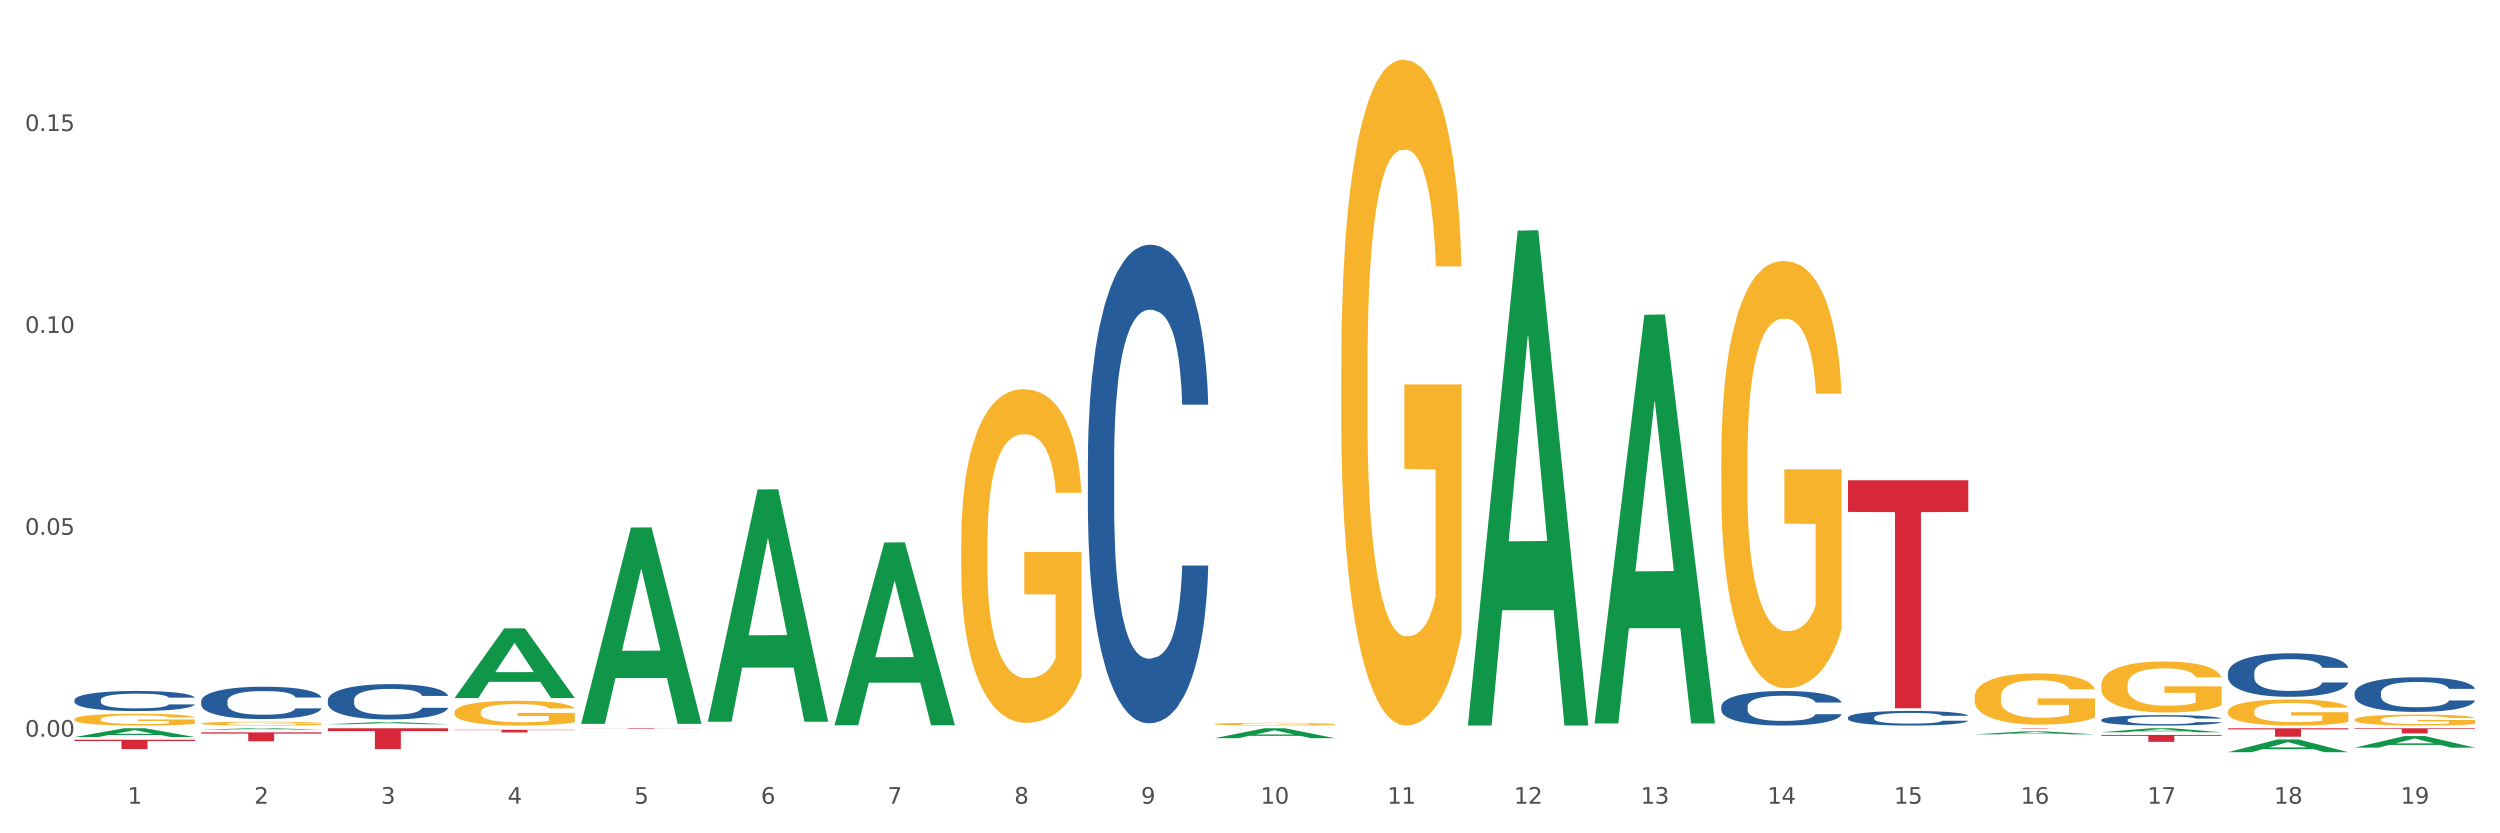 <?xml version="1.0" encoding="utf-8" standalone="no"?>
<!DOCTYPE svg PUBLIC "-//W3C//DTD SVG 1.1//EN"
  "http://www.w3.org/Graphics/SVG/1.1/DTD/svg11.dtd">
<svg xmlns:xlink="http://www.w3.org/1999/xlink" width="1080pt" height="360pt" viewBox="0 0 1080 360" xmlns="http://www.w3.org/2000/svg" version="1.1">
 <rect x="0" y="0" width="1080" height="360" fill="#333333" stroke="none"/>
 <defs>
  <style type="text/css">*{stroke-linejoin: round; stroke-linecap: butt}</style>
 </defs>
 <g id="figure_1">
  <g id="patch_1">
   <path d="M 0 360 
L 1080 360 
L 1080 0 
L 0 0 
z
" style="fill: #ffffff; stroke: #ffffff; stroke-linejoin: miter"/>
  </g>
  <g id="axes_1">
   <g id="matplotlib.axis_1">
    <g id="xtick_1">
     <g id="text_1">
      <!-- 1 -->
      <g style="fill: #4d4d4d" transform="translate(55.115 347.204) scale(0.096 -0.096)">
       <defs>
        <path id="DejaVuSans-31" d="M 794 531 
L 1825 531 
L 1825 4091 
L 703 3866 
L 703 4441 
L 1819 4666 
L 2450 4666 
L 2450 531 
L 3481 531 
L 3481 0 
L 794 0 
L 794 531 
z
" transform="scale(0.016)"/>
       </defs>
       <use xlink:href="#DejaVuSans-31"/>
      </g>
     </g>
    </g>
    <g id="xtick_2">
     <g id="text_2">
      <!-- 2 -->
      <g style="fill: #4d4d4d" transform="translate(109.839 347.204) scale(0.096 -0.096)">
       <defs>
        <path id="DejaVuSans-32" d="M 1228 531 
L 3431 531 
L 3431 0 
L 469 0 
L 469 531 
Q 828 903 1448 1529 
Q 2069 2156 2228 2338 
Q 2531 2678 2651 2914 
Q 2772 3150 2772 3378 
Q 2772 3750 2511 3984 
Q 2250 4219 1831 4219 
Q 1534 4219 1204 4116 
Q 875 4013 500 3803 
L 500 4441 
Q 881 4594 1212 4672 
Q 1544 4750 1819 4750 
Q 2544 4750 2975 4387 
Q 3406 4025 3406 3419 
Q 3406 3131 3298 2873 
Q 3191 2616 2906 2266 
Q 2828 2175 2409 1742 
Q 1991 1309 1228 531 
z
" transform="scale(0.016)"/>
       </defs>
       <use xlink:href="#DejaVuSans-32"/>
      </g>
     </g>
    </g>
    <g id="xtick_3">
     <g id="text_3">
      <!-- 3 -->
      <g style="fill: #4d4d4d" transform="translate(164.564 347.204) scale(0.096 -0.096)">
       <defs>
        <path id="DejaVuSans-33" d="M 2597 2516 
Q 3050 2419 3304 2112 
Q 3559 1806 3559 1356 
Q 3559 666 3084 287 
Q 2609 -91 1734 -91 
Q 1441 -91 1130 -33 
Q 819 25 488 141 
L 488 750 
Q 750 597 1062 519 
Q 1375 441 1716 441 
Q 2309 441 2620 675 
Q 2931 909 2931 1356 
Q 2931 1769 2642 2001 
Q 2353 2234 1838 2234 
L 1294 2234 
L 1294 2753 
L 1863 2753 
Q 2328 2753 2575 2939 
Q 2822 3125 2822 3475 
Q 2822 3834 2567 4026 
Q 2313 4219 1838 4219 
Q 1578 4219 1281 4162 
Q 984 4106 628 3988 
L 628 4550 
Q 988 4650 1302 4700 
Q 1616 4750 1894 4750 
Q 2613 4750 3031 4423 
Q 3450 4097 3450 3541 
Q 3450 3153 3228 2886 
Q 3006 2619 2597 2516 
z
" transform="scale(0.016)"/>
       </defs>
       <use xlink:href="#DejaVuSans-33"/>
      </g>
     </g>
    </g>
    <g id="xtick_4">
     <g id="text_4">
      <!-- 4 -->
      <g style="fill: #4d4d4d" transform="translate(219.288 347.204) scale(0.096 -0.096)">
       <defs>
        <path id="DejaVuSans-34" d="M 2419 4116 
L 825 1625 
L 2419 1625 
L 2419 4116 
z
M 2253 4666 
L 3047 4666 
L 3047 1625 
L 3713 1625 
L 3713 1100 
L 3047 1100 
L 3047 0 
L 2419 0 
L 2419 1100 
L 313 1100 
L 313 1709 
L 2253 4666 
z
" transform="scale(0.016)"/>
       </defs>
       <use xlink:href="#DejaVuSans-34"/>
      </g>
     </g>
    </g>
    <g id="xtick_5">
     <g id="text_5">
      <!-- 5 -->
      <g style="fill: #4d4d4d" transform="translate(274.012 347.204) scale(0.096 -0.096)">
       <defs>
        <path id="DejaVuSans-35" d="M 691 4666 
L 3169 4666 
L 3169 4134 
L 1269 4134 
L 1269 2991 
Q 1406 3038 1543 3061 
Q 1681 3084 1819 3084 
Q 2600 3084 3056 2656 
Q 3513 2228 3513 1497 
Q 3513 744 3044 326 
Q 2575 -91 1722 -91 
Q 1428 -91 1123 -41 
Q 819 9 494 109 
L 494 744 
Q 775 591 1075 516 
Q 1375 441 1709 441 
Q 2250 441 2565 725 
Q 2881 1009 2881 1497 
Q 2881 1984 2565 2268 
Q 2250 2553 1709 2553 
Q 1456 2553 1204 2497 
Q 953 2441 691 2322 
L 691 4666 
z
" transform="scale(0.016)"/>
       </defs>
       <use xlink:href="#DejaVuSans-35"/>
      </g>
     </g>
    </g>
    <g id="xtick_6">
     <g id="text_6">
      <!-- 6 -->
      <g style="fill: #4d4d4d" transform="translate(328.736 347.204) scale(0.096 -0.096)">
       <defs>
        <path id="DejaVuSans-36" d="M 2113 2584 
Q 1688 2584 1439 2293 
Q 1191 2003 1191 1497 
Q 1191 994 1439 701 
Q 1688 409 2113 409 
Q 2538 409 2786 701 
Q 3034 994 3034 1497 
Q 3034 2003 2786 2293 
Q 2538 2584 2113 2584 
z
M 3366 4563 
L 3366 3988 
Q 3128 4100 2886 4159 
Q 2644 4219 2406 4219 
Q 1781 4219 1451 3797 
Q 1122 3375 1075 2522 
Q 1259 2794 1537 2939 
Q 1816 3084 2150 3084 
Q 2853 3084 3261 2657 
Q 3669 2231 3669 1497 
Q 3669 778 3244 343 
Q 2819 -91 2113 -91 
Q 1303 -91 875 529 
Q 447 1150 447 2328 
Q 447 3434 972 4092 
Q 1497 4750 2381 4750 
Q 2619 4750 2861 4703 
Q 3103 4656 3366 4563 
z
" transform="scale(0.016)"/>
       </defs>
       <use xlink:href="#DejaVuSans-36"/>
      </g>
     </g>
    </g>
    <g id="xtick_7">
     <g id="text_7">
      <!-- 7 -->
      <g style="fill: #4d4d4d" transform="translate(383.461 347.204) scale(0.096 -0.096)">
       <defs>
        <path id="DejaVuSans-37" d="M 525 4666 
L 3525 4666 
L 3525 4397 
L 1831 0 
L 1172 0 
L 2766 4134 
L 525 4134 
L 525 4666 
z
" transform="scale(0.016)"/>
       </defs>
       <use xlink:href="#DejaVuSans-37"/>
      </g>
     </g>
    </g>
    <g id="xtick_8">
     <g id="text_8">
      <!-- 8 -->
      <g style="fill: #4d4d4d" transform="translate(438.185 347.204) scale(0.096 -0.096)">
       <defs>
        <path id="DejaVuSans-38" d="M 2034 2216 
Q 1584 2216 1326 1975 
Q 1069 1734 1069 1313 
Q 1069 891 1326 650 
Q 1584 409 2034 409 
Q 2484 409 2743 651 
Q 3003 894 3003 1313 
Q 3003 1734 2745 1975 
Q 2488 2216 2034 2216 
z
M 1403 2484 
Q 997 2584 770 2862 
Q 544 3141 544 3541 
Q 544 4100 942 4425 
Q 1341 4750 2034 4750 
Q 2731 4750 3128 4425 
Q 3525 4100 3525 3541 
Q 3525 3141 3298 2862 
Q 3072 2584 2669 2484 
Q 3125 2378 3379 2068 
Q 3634 1759 3634 1313 
Q 3634 634 3220 271 
Q 2806 -91 2034 -91 
Q 1263 -91 848 271 
Q 434 634 434 1313 
Q 434 1759 690 2068 
Q 947 2378 1403 2484 
z
M 1172 3481 
Q 1172 3119 1398 2916 
Q 1625 2713 2034 2713 
Q 2441 2713 2670 2916 
Q 2900 3119 2900 3481 
Q 2900 3844 2670 4047 
Q 2441 4250 2034 4250 
Q 1625 4250 1398 4047 
Q 1172 3844 1172 3481 
z
" transform="scale(0.016)"/>
       </defs>
       <use xlink:href="#DejaVuSans-38"/>
      </g>
     </g>
    </g>
    <g id="xtick_9">
     <g id="text_9">
      <!-- 9 -->
      <g style="fill: #4d4d4d" transform="translate(492.909 347.204) scale(0.096 -0.096)">
       <defs>
        <path id="DejaVuSans-39" d="M 703 97 
L 703 672 
Q 941 559 1184 500 
Q 1428 441 1663 441 
Q 2288 441 2617 861 
Q 2947 1281 2994 2138 
Q 2813 1869 2534 1725 
Q 2256 1581 1919 1581 
Q 1219 1581 811 2004 
Q 403 2428 403 3163 
Q 403 3881 828 4315 
Q 1253 4750 1959 4750 
Q 2769 4750 3195 4129 
Q 3622 3509 3622 2328 
Q 3622 1225 3098 567 
Q 2575 -91 1691 -91 
Q 1453 -91 1209 -44 
Q 966 3 703 97 
z
M 1959 2075 
Q 2384 2075 2632 2365 
Q 2881 2656 2881 3163 
Q 2881 3666 2632 3958 
Q 2384 4250 1959 4250 
Q 1534 4250 1286 3958 
Q 1038 3666 1038 3163 
Q 1038 2656 1286 2365 
Q 1534 2075 1959 2075 
z
" transform="scale(0.016)"/>
       </defs>
       <use xlink:href="#DejaVuSans-39"/>
      </g>
     </g>
    </g>
    <g id="xtick_10">
     <g id="text_10">
      <!-- 10 -->
      <g style="fill: #4d4d4d" transform="translate(544.58 347.204) scale(0.096 -0.096)">
       <defs>
        <path id="DejaVuSans-30" d="M 2034 4250 
Q 1547 4250 1301 3770 
Q 1056 3291 1056 2328 
Q 1056 1369 1301 889 
Q 1547 409 2034 409 
Q 2525 409 2770 889 
Q 3016 1369 3016 2328 
Q 3016 3291 2770 3770 
Q 2525 4250 2034 4250 
z
M 2034 4750 
Q 2819 4750 3233 4129 
Q 3647 3509 3647 2328 
Q 3647 1150 3233 529 
Q 2819 -91 2034 -91 
Q 1250 -91 836 529 
Q 422 1150 422 2328 
Q 422 3509 836 4129 
Q 1250 4750 2034 4750 
z
" transform="scale(0.016)"/>
       </defs>
       <use xlink:href="#DejaVuSans-31"/>
       <use xlink:href="#DejaVuSans-30" transform="translate(63.623 0)"/>
      </g>
     </g>
    </g>
    <g id="xtick_11">
     <g id="text_11">
      <!-- 11 -->
      <g style="fill: #4d4d4d" transform="translate(599.304 347.204) scale(0.096 -0.096)">
       <use xlink:href="#DejaVuSans-31"/>
       <use xlink:href="#DejaVuSans-31" transform="translate(63.623 0)"/>
      </g>
     </g>
    </g>
    <g id="xtick_12">
     <g id="text_12">
      <!-- 12 -->
      <g style="fill: #4d4d4d" transform="translate(654.028 347.204) scale(0.096 -0.096)">
       <use xlink:href="#DejaVuSans-31"/>
       <use xlink:href="#DejaVuSans-32" transform="translate(63.623 0)"/>
      </g>
     </g>
    </g>
    <g id="xtick_13">
     <g id="text_13">
      <!-- 13 -->
      <g style="fill: #4d4d4d" transform="translate(708.752 347.204) scale(0.096 -0.096)">
       <use xlink:href="#DejaVuSans-31"/>
       <use xlink:href="#DejaVuSans-33" transform="translate(63.623 0)"/>
      </g>
     </g>
    </g>
    <g id="xtick_14">
     <g id="text_14">
      <!-- 14 -->
      <g style="fill: #4d4d4d" transform="translate(763.477 347.204) scale(0.096 -0.096)">
       <use xlink:href="#DejaVuSans-31"/>
       <use xlink:href="#DejaVuSans-34" transform="translate(63.623 0)"/>
      </g>
     </g>
    </g>
    <g id="xtick_15">
     <g id="text_15">
      <!-- 15 -->
      <g style="fill: #4d4d4d" transform="translate(818.201 347.204) scale(0.096 -0.096)">
       <use xlink:href="#DejaVuSans-31"/>
       <use xlink:href="#DejaVuSans-35" transform="translate(63.623 0)"/>
      </g>
     </g>
    </g>
    <g id="xtick_16">
     <g id="text_16">
      <!-- 16 -->
      <g style="fill: #4d4d4d" transform="translate(872.925 347.204) scale(0.096 -0.096)">
       <use xlink:href="#DejaVuSans-31"/>
       <use xlink:href="#DejaVuSans-36" transform="translate(63.623 0)"/>
      </g>
     </g>
    </g>
    <g id="xtick_17">
     <g id="text_17">
      <!-- 17 -->
      <g style="fill: #4d4d4d" transform="translate(927.649 347.204) scale(0.096 -0.096)">
       <use xlink:href="#DejaVuSans-31"/>
       <use xlink:href="#DejaVuSans-37" transform="translate(63.623 0)"/>
      </g>
     </g>
    </g>
    <g id="xtick_18">
     <g id="text_18">
      <!-- 18 -->
      <g style="fill: #4d4d4d" transform="translate(982.374 347.204) scale(0.096 -0.096)">
       <use xlink:href="#DejaVuSans-31"/>
       <use xlink:href="#DejaVuSans-38" transform="translate(63.623 0)"/>
      </g>
     </g>
    </g>
    <g id="xtick_19">
     <g id="text_19">
      <!-- 19 -->
      <g style="fill: #4d4d4d" transform="translate(1037.098 347.204) scale(0.096 -0.096)">
       <use xlink:href="#DejaVuSans-31"/>
       <use xlink:href="#DejaVuSans-39" transform="translate(63.623 0)"/>
      </g>
     </g>
    </g>
    <g id="xtick_20"/>
    <g id="xtick_21"/>
    <g id="xtick_22"/>
    <g id="xtick_23"/>
    <g id="xtick_24"/>
    <g id="xtick_25"/>
    <g id="xtick_26"/>
    <g id="xtick_27"/>
    <g id="xtick_28"/>
    <g id="xtick_29"/>
    <g id="xtick_30"/>
    <g id="xtick_31"/>
    <g id="xtick_32"/>
    <g id="xtick_33"/>
    <g id="xtick_34"/>
    <g id="xtick_35"/>
    <g id="xtick_36"/>
    <g id="xtick_37"/>
   </g>
   <g id="matplotlib.axis_2">
    <g id="ytick_1">
     <g id="text_20">
      <!-- 0.00 -->
      <g style="fill: #4d4d4d" transform="translate(10.8 318.245) scale(0.096 -0.096)">
       <defs>
        <path id="DejaVuSans-2e" d="M 684 794 
L 1344 794 
L 1344 0 
L 684 0 
L 684 794 
z
" transform="scale(0.016)"/>
       </defs>
       <use xlink:href="#DejaVuSans-30"/>
       <use xlink:href="#DejaVuSans-2e" transform="translate(63.623 0)"/>
       <use xlink:href="#DejaVuSans-30" transform="translate(95.41 0)"/>
       <use xlink:href="#DejaVuSans-30" transform="translate(159.033 0)"/>
      </g>
     </g>
    </g>
    <g id="ytick_2">
     <g id="text_21">
      <!-- 0.05 -->
      <g style="fill: #4d4d4d" transform="translate(10.8 231.03) scale(0.096 -0.096)">
       <use xlink:href="#DejaVuSans-30"/>
       <use xlink:href="#DejaVuSans-2e" transform="translate(63.623 0)"/>
       <use xlink:href="#DejaVuSans-30" transform="translate(95.41 0)"/>
       <use xlink:href="#DejaVuSans-35" transform="translate(159.033 0)"/>
      </g>
     </g>
    </g>
    <g id="ytick_3">
     <g id="text_22">
      <!-- 0.10 -->
      <g style="fill: #4d4d4d" transform="translate(10.8 143.816) scale(0.096 -0.096)">
       <use xlink:href="#DejaVuSans-30"/>
       <use xlink:href="#DejaVuSans-2e" transform="translate(63.623 0)"/>
       <use xlink:href="#DejaVuSans-31" transform="translate(95.41 0)"/>
       <use xlink:href="#DejaVuSans-30" transform="translate(159.033 0)"/>
      </g>
     </g>
    </g>
    <g id="ytick_4">
     <g id="text_23">
      <!-- 0.15 -->
      <g style="fill: #4d4d4d" transform="translate(10.8 56.601) scale(0.096 -0.096)">
       <use xlink:href="#DejaVuSans-30"/>
       <use xlink:href="#DejaVuSans-2e" transform="translate(63.623 0)"/>
       <use xlink:href="#DejaVuSans-31" transform="translate(95.41 0)"/>
       <use xlink:href="#DejaVuSans-35" transform="translate(159.033 0)"/>
      </g>
     </g>
    </g>
    <g id="ytick_5"/>
    <g id="ytick_6"/>
    <g id="ytick_7"/>
   </g>
   <g id="PolyCollection_1">
    <path d="M 579.418 158.698 
L 579.479 158.435 
L 579.479 148.977 
L 579.602 140.833 
L 580.216 121.128 
L 581.136 104.84 
L 581.812 96.17 
L 582.487 89.076 
L 583.285 81.983 
L 584.267 74.626 
L 586.047 63.855 
L 587.152 58.337 
L 588.502 52.557 
L 590.957 44.15 
L 592.737 39.421 
L 594.578 35.48 
L 597.586 30.751 
L 599.55 28.649 
L 601.637 27.073 
L 604.154 26.022 
L 606.056 25.759 
L 610.23 26.548 
L 613.79 28.912 
L 615.509 30.751 
L 617.718 33.904 
L 618.884 36.006 
L 620.787 40.209 
L 622.751 45.727 
L 624.102 50.456 
L 626.127 59.388 
L 627.662 68.321 
L 629.073 79.355 
L 629.81 86.974 
L 630.362 94.068 
L 630.853 102.212 
L 631.344 115.086 
L 620.296 115.086 
L 619.867 105.89 
L 619.191 97.221 
L 618.209 88.813 
L 617.35 83.559 
L 615.877 76.991 
L 614.527 72.787 
L 613.115 69.634 
L 611.396 67.007 
L 610.046 65.694 
L 608.143 64.643 
L 604.399 64.905 
L 601.882 67.007 
L 600.164 69.634 
L 599.059 71.999 
L 598.077 74.626 
L 596.972 78.304 
L 595.683 83.822 
L 594.763 88.813 
L 593.842 95.119 
L 593.105 101.424 
L 592.43 108.78 
L 591.878 116.662 
L 591.448 124.807 
L 591.08 134.79 
L 590.773 151.342 
L 590.773 187.335 
L 590.896 195.479 
L 591.203 206.251 
L 591.571 214.396 
L 592.185 224.116 
L 592.737 230.685 
L 593.78 240.143 
L 594.947 248.024 
L 595.867 253.016 
L 596.788 257.22 
L 598.384 263 
L 600.164 267.729 
L 601.698 270.619 
L 603.785 273.246 
L 605.197 274.297 
L 606.425 274.822 
L 609.432 274.822 
L 611.58 274.034 
L 613.974 272.195 
L 615.816 269.83 
L 617.35 266.94 
L 619.069 262.211 
L 620.173 257.745 
L 620.173 202.836 
L 606.67 202.573 
L 606.67 166.054 
L 631.406 166.054 
L 631.406 273.246 
L 630.362 278.763 
L 629.196 283.755 
L 627.969 288.221 
L 626.127 293.738 
L 623.918 298.993 
L 621.953 302.671 
L 619.867 305.824 
L 617.411 308.714 
L 614.22 311.341 
L 612.256 312.392 
L 609.8 313.18 
L 606.916 313.443 
L 604.399 312.917 
L 601.944 311.604 
L 599.366 309.239 
L 596.849 305.824 
L 594.947 302.408 
L 593.044 298.205 
L 591.018 292.687 
L 589.423 287.433 
L 588.195 282.704 
L 586.845 276.661 
L 585.372 268.78 
L 584.267 261.686 
L 583.285 254.33 
L 582.241 244.872 
L 581.505 236.727 
L 580.768 226.481 
L 580.338 218.862 
L 579.847 207.039 
L 579.479 190.488 
L 579.418 158.698 
z
" clip-path="url(#pc4d2af0137)" style="fill: #f7b32b"/>
    <path d="M 524.693 312.802 
L 524.755 312.801 
L 524.755 312.762 
L 524.878 312.728 
L 525.491 312.647 
L 526.412 312.579 
L 527.087 312.543 
L 527.762 312.514 
L 528.56 312.485 
L 529.542 312.454 
L 531.322 312.41 
L 532.427 312.387 
L 533.778 312.363 
L 536.233 312.328 
L 538.013 312.308 
L 539.854 312.292 
L 542.862 312.273 
L 544.826 312.264 
L 546.913 312.257 
L 549.429 312.253 
L 551.332 312.252 
L 555.506 312.255 
L 559.066 312.265 
L 560.784 312.273 
L 562.994 312.286 
L 564.16 312.294 
L 566.063 312.312 
L 568.027 312.335 
L 569.377 312.354 
L 571.403 312.391 
L 572.937 312.428 
L 574.349 312.474 
L 575.086 312.505 
L 575.638 312.535 
L 576.129 312.568 
L 576.62 312.622 
L 565.572 312.622 
L 565.142 312.584 
L 564.467 312.548 
L 563.485 312.513 
L 562.626 312.491 
L 561.153 312.464 
L 559.802 312.447 
L 558.391 312.433 
L 556.672 312.423 
L 555.322 312.417 
L 553.419 312.413 
L 549.675 312.414 
L 547.158 312.423 
L 545.44 312.433 
L 544.335 312.443 
L 543.353 312.454 
L 542.248 312.469 
L 540.959 312.492 
L 540.038 312.513 
L 539.118 312.539 
L 538.381 312.565 
L 537.706 312.596 
L 537.153 312.628 
L 536.724 312.662 
L 536.355 312.703 
L 536.049 312.772 
L 536.049 312.921 
L 536.171 312.954 
L 536.478 312.999 
L 536.847 313.033 
L 537.46 313.073 
L 538.013 313.1 
L 539.056 313.139 
L 540.222 313.172 
L 541.143 313.193 
L 542.064 313.21 
L 543.66 313.234 
L 545.44 313.253 
L 546.974 313.265 
L 549.061 313.276 
L 550.473 313.281 
L 551.7 313.283 
L 554.708 313.283 
L 556.856 313.28 
L 559.25 313.272 
L 561.091 313.262 
L 562.626 313.25 
L 564.344 313.231 
L 565.449 313.212 
L 565.449 312.985 
L 551.946 312.984 
L 551.946 312.833 
L 576.682 312.833 
L 576.682 313.276 
L 575.638 313.299 
L 574.472 313.32 
L 573.244 313.338 
L 571.403 313.361 
L 569.193 313.383 
L 567.229 313.398 
L 565.142 313.411 
L 562.687 313.423 
L 559.495 313.434 
L 557.531 313.438 
L 555.076 313.442 
L 552.191 313.443 
L 549.675 313.441 
L 547.22 313.435 
L 544.642 313.425 
L 542.125 313.411 
L 540.222 313.397 
L 538.32 313.38 
L 536.294 313.357 
L 534.698 313.335 
L 533.471 313.315 
L 532.12 313.29 
L 530.647 313.258 
L 529.542 313.228 
L 528.56 313.198 
L 527.517 313.159 
L 526.78 313.125 
L 526.044 313.083 
L 525.614 313.051 
L 525.123 313.002 
L 524.755 312.934 
L 524.693 312.802 
z
" clip-path="url(#pc4d2af0137)" style="fill: #f7b32b"/>
    <path d="M 415.245 234.742 
L 415.306 234.61 
L 415.306 229.872 
L 415.429 225.791 
L 416.043 215.919 
L 416.964 207.758 
L 417.639 203.415 
L 418.314 199.861 
L 419.112 196.307 
L 420.094 192.621 
L 421.874 187.224 
L 422.979 184.46 
L 424.329 181.564 
L 426.784 177.352 
L 428.564 174.983 
L 430.406 173.008 
L 433.413 170.639 
L 435.377 169.586 
L 437.464 168.796 
L 439.981 168.27 
L 441.883 168.138 
L 446.057 168.533 
L 449.617 169.718 
L 451.336 170.639 
L 453.545 172.219 
L 454.712 173.272 
L 456.614 175.378 
L 458.579 178.142 
L 459.929 180.511 
L 461.954 184.987 
L 463.489 189.462 
L 464.901 194.99 
L 465.637 198.808 
L 466.19 202.362 
L 466.681 206.442 
L 467.172 212.892 
L 456.123 212.892 
L 455.694 208.285 
L 455.019 203.941 
L 454.036 199.729 
L 453.177 197.096 
L 451.704 193.806 
L 450.354 191.7 
L 448.942 190.12 
L 447.223 188.804 
L 445.873 188.146 
L 443.97 187.619 
L 440.226 187.751 
L 437.71 188.804 
L 435.991 190.12 
L 434.886 191.305 
L 433.904 192.621 
L 432.799 194.464 
L 431.51 197.228 
L 430.59 199.729 
L 429.669 202.888 
L 428.932 206.047 
L 428.257 209.733 
L 427.705 213.682 
L 427.275 217.762 
L 426.907 222.764 
L 426.6 231.056 
L 426.6 249.089 
L 426.723 253.17 
L 427.03 258.567 
L 427.398 262.647 
L 428.012 267.517 
L 428.564 270.808 
L 429.608 275.547 
L 430.774 279.496 
L 431.695 281.996 
L 432.615 284.103 
L 434.211 286.998 
L 435.991 289.368 
L 437.526 290.816 
L 439.612 292.132 
L 441.024 292.658 
L 442.252 292.922 
L 445.259 292.922 
L 447.408 292.527 
L 449.801 291.605 
L 451.643 290.421 
L 453.177 288.973 
L 454.896 286.603 
L 456.001 284.366 
L 456.001 256.856 
L 442.497 256.724 
L 442.497 238.428 
L 467.233 238.428 
L 467.233 292.132 
L 466.19 294.896 
L 465.023 297.397 
L 463.796 299.635 
L 461.954 302.399 
L 459.745 305.031 
L 457.781 306.874 
L 455.694 308.454 
L 453.239 309.902 
L 450.047 311.218 
L 448.083 311.744 
L 445.628 312.139 
L 442.743 312.271 
L 440.226 312.008 
L 437.771 311.35 
L 435.193 310.165 
L 432.677 308.454 
L 430.774 306.743 
L 428.871 304.637 
L 426.846 301.872 
L 425.25 299.24 
L 424.022 296.87 
L 422.672 293.843 
L 421.199 289.894 
L 420.094 286.34 
L 419.112 282.655 
L 418.068 277.916 
L 417.332 273.836 
L 416.595 268.702 
L 416.166 264.885 
L 415.675 258.962 
L 415.306 250.669 
L 415.245 234.742 
z
" clip-path="url(#pc4d2af0137)" style="fill: #f7b32b"/>
    <path d="M 196.348 307.683 
L 196.409 307.673 
L 196.409 307.321 
L 196.532 307.018 
L 197.146 306.285 
L 198.066 305.678 
L 198.742 305.356 
L 199.417 305.091 
L 200.215 304.827 
L 201.197 304.554 
L 202.977 304.153 
L 204.082 303.947 
L 205.432 303.732 
L 207.887 303.419 
L 209.667 303.243 
L 211.508 303.097 
L 214.516 302.921 
L 216.48 302.842 
L 218.567 302.784 
L 221.084 302.745 
L 222.986 302.735 
L 227.16 302.764 
L 230.72 302.852 
L 232.439 302.921 
L 234.648 303.038 
L 235.815 303.116 
L 237.717 303.273 
L 239.681 303.478 
L 241.032 303.654 
L 243.057 303.986 
L 244.592 304.319 
L 246.003 304.73 
L 246.74 305.013 
L 247.292 305.277 
L 247.783 305.58 
L 248.275 306.06 
L 237.226 306.06 
L 236.797 305.717 
L 236.121 305.395 
L 235.139 305.082 
L 234.28 304.886 
L 232.807 304.642 
L 231.457 304.485 
L 230.045 304.368 
L 228.326 304.27 
L 226.976 304.221 
L 225.073 304.182 
L 221.329 304.192 
L 218.813 304.27 
L 217.094 304.368 
L 215.989 304.456 
L 215.007 304.554 
L 213.902 304.691 
L 212.613 304.896 
L 211.693 305.082 
L 210.772 305.316 
L 210.035 305.551 
L 209.36 305.825 
L 208.808 306.118 
L 208.378 306.421 
L 208.01 306.793 
L 207.703 307.409 
L 207.703 308.749 
L 207.826 309.052 
L 208.133 309.453 
L 208.501 309.756 
L 209.115 310.118 
L 209.667 310.362 
L 210.711 310.714 
L 211.877 311.008 
L 212.797 311.194 
L 213.718 311.35 
L 215.314 311.565 
L 217.094 311.741 
L 218.628 311.849 
L 220.715 311.947 
L 222.127 311.986 
L 223.355 312.005 
L 226.362 312.005 
L 228.51 311.976 
L 230.904 311.907 
L 232.746 311.819 
L 234.28 311.712 
L 235.999 311.536 
L 237.104 311.37 
L 237.104 309.326 
L 223.6 309.316 
L 223.6 307.957 
L 248.336 307.957 
L 248.336 311.947 
L 247.292 312.152 
L 246.126 312.338 
L 244.899 312.504 
L 243.057 312.709 
L 240.848 312.905 
L 238.884 313.042 
L 236.797 313.159 
L 234.341 313.267 
L 231.15 313.364 
L 229.186 313.404 
L 226.73 313.433 
L 223.846 313.443 
L 221.329 313.423 
L 218.874 313.374 
L 216.296 313.286 
L 213.779 313.159 
L 211.877 313.032 
L 209.974 312.876 
L 207.948 312.67 
L 206.353 312.475 
L 205.125 312.299 
L 203.775 312.074 
L 202.302 311.78 
L 201.197 311.516 
L 200.215 311.242 
L 199.171 310.89 
L 198.435 310.587 
L 197.698 310.206 
L 197.269 309.922 
L 196.777 309.482 
L 196.409 308.866 
L 196.348 307.683 
z
" clip-path="url(#pc4d2af0137)" style="fill: #f7b32b"/>
    <path d="M 305.796 311.609 
L 305.85 311.514 
L 327.288 211.438 
L 336.185 211.344 
L 357.784 311.797 
L 347.494 311.797 
L 342.831 288.405 
L 320.696 288.405 
L 320.535 288.782 
L 316.033 311.797 
L 305.796 311.797 
L 305.796 311.609 
L 323.483 274.445 
L 340.044 274.351 
L 331.844 232.755 
L 331.737 232.566 
L 331.63 232.849 
L 323.429 274.351 
L 323.483 274.445 
L 305.796 311.609 
z
" clip-path="url(#pc4d2af0137)" style="fill: #109648"/>
    <path d="M 196.348 301.523 
L 196.401 301.494 
L 217.84 271.461 
L 226.737 271.432 
L 248.336 301.579 
L 238.045 301.579 
L 233.383 294.559 
L 211.247 294.559 
L 211.087 294.673 
L 206.585 301.579 
L 196.348 301.579 
L 196.348 301.523 
L 214.034 290.37 
L 230.596 290.342 
L 222.395 277.858 
L 222.288 277.802 
L 222.181 277.886 
L 213.981 290.342 
L 214.034 290.37 
L 196.348 301.523 
z
" clip-path="url(#pc4d2af0137)" style="fill: #109648"/>
    <path d="M 251.072 312.542 
L 251.126 312.462 
L 272.564 227.89 
L 281.461 227.811 
L 303.06 312.701 
L 292.77 312.701 
L 288.107 292.933 
L 265.972 292.933 
L 265.811 293.252 
L 261.309 312.701 
L 251.072 312.701 
L 251.072 312.542 
L 268.759 281.136 
L 285.32 281.057 
L 277.12 245.905 
L 277.013 245.745 
L 276.905 245.984 
L 268.705 281.057 
L 268.759 281.136 
L 251.072 312.542 
z
" clip-path="url(#pc4d2af0137)" style="fill: #109648"/>
    <path d="M 32.175 319.562 
L 84.163 319.562 
L 84.163 320.121 
L 63.713 320.125 
L 63.713 323.586 
L 52.502 323.586 
L 52.502 320.125 
L 32.175 320.121 
L 32.175 319.566 
L 32.175 319.562 
z
" clip-path="url(#pc4d2af0137)" style="fill: #d62839"/>
    <path d="M 86.899 315.21 
L 86.953 315.21 
L 108.391 314.599 
L 117.288 314.598 
L 138.887 315.212 
L 128.597 315.212 
L 123.934 315.069 
L 101.799 315.069 
L 101.638 315.071 
L 97.136 315.212 
L 86.899 315.212 
L 86.899 315.21 
L 104.586 314.983 
L 121.147 314.983 
L 112.947 314.729 
L 112.84 314.728 
L 112.733 314.729 
L 104.532 314.983 
L 104.586 314.983 
L 86.899 315.21 
z
" clip-path="url(#pc4d2af0137)" style="fill: #109648"/>
    <path d="M 141.624 312.869 
L 141.677 312.869 
L 163.116 311.959 
L 172.012 311.958 
L 193.612 312.871 
L 183.321 312.871 
L 178.658 312.658 
L 156.523 312.658 
L 156.362 312.662 
L 151.86 312.871 
L 141.624 312.871 
L 141.624 312.869 
L 159.31 312.532 
L 175.871 312.531 
L 167.671 312.153 
L 167.564 312.151 
L 167.457 312.154 
L 159.257 312.531 
L 159.31 312.532 
L 141.624 312.869 
z
" clip-path="url(#pc4d2af0137)" style="fill: #109648"/>
    <path d="M 32.175 318.399 
L 32.229 318.396 
L 53.667 314.602 
L 62.564 314.598 
L 84.163 318.407 
L 73.873 318.407 
L 69.21 317.52 
L 47.075 317.52 
L 46.914 317.534 
L 42.412 318.407 
L 32.175 318.407 
L 32.175 318.399 
L 49.862 316.99 
L 66.423 316.987 
L 58.223 315.41 
L 58.115 315.403 
L 58.008 315.413 
L 49.808 316.987 
L 49.862 316.99 
L 32.175 318.399 
z
" clip-path="url(#pc4d2af0137)" style="fill: #109648"/>
    <path d="M 1017.212 310.891 
L 1017.273 310.886 
L 1017.273 310.73 
L 1017.396 310.596 
L 1018.01 310.271 
L 1018.931 310.003 
L 1019.606 309.86 
L 1020.281 309.743 
L 1021.079 309.626 
L 1022.061 309.504 
L 1023.841 309.327 
L 1024.946 309.236 
L 1026.296 309.14 
L 1028.751 309.002 
L 1030.531 308.924 
L 1032.373 308.859 
L 1035.38 308.781 
L 1037.344 308.746 
L 1039.431 308.72 
L 1041.948 308.703 
L 1043.85 308.699 
L 1048.024 308.712 
L 1051.584 308.751 
L 1053.303 308.781 
L 1055.512 308.833 
L 1056.679 308.867 
L 1058.581 308.937 
L 1060.546 309.028 
L 1061.896 309.106 
L 1063.921 309.253 
L 1065.456 309.4 
L 1066.868 309.582 
L 1067.604 309.708 
L 1068.157 309.825 
L 1068.648 309.959 
L 1069.139 310.172 
L 1058.09 310.172 
L 1057.661 310.02 
L 1056.986 309.877 
L 1056.004 309.738 
L 1055.144 309.652 
L 1053.671 309.543 
L 1052.321 309.474 
L 1050.909 309.422 
L 1049.19 309.379 
L 1047.84 309.357 
L 1045.937 309.34 
L 1042.193 309.344 
L 1039.677 309.379 
L 1037.958 309.422 
L 1036.853 309.461 
L 1035.871 309.504 
L 1034.766 309.565 
L 1033.477 309.656 
L 1032.557 309.738 
L 1031.636 309.842 
L 1030.899 309.946 
L 1030.224 310.068 
L 1029.672 310.198 
L 1029.242 310.332 
L 1028.874 310.497 
L 1028.567 310.769 
L 1028.567 311.363 
L 1028.69 311.497 
L 1028.997 311.675 
L 1029.365 311.809 
L 1029.979 311.97 
L 1030.531 312.078 
L 1031.575 312.234 
L 1032.741 312.364 
L 1033.662 312.446 
L 1034.582 312.516 
L 1036.178 312.611 
L 1037.958 312.689 
L 1039.493 312.736 
L 1041.579 312.78 
L 1042.991 312.797 
L 1044.219 312.806 
L 1047.226 312.806 
L 1049.375 312.793 
L 1051.768 312.762 
L 1053.61 312.723 
L 1055.144 312.676 
L 1056.863 312.598 
L 1057.968 312.524 
L 1057.968 311.619 
L 1044.464 311.614 
L 1044.464 311.012 
L 1069.2 311.012 
L 1069.2 312.78 
L 1068.157 312.871 
L 1066.99 312.953 
L 1065.763 313.027 
L 1063.921 313.118 
L 1061.712 313.204 
L 1059.748 313.265 
L 1057.661 313.317 
L 1055.206 313.365 
L 1052.014 313.408 
L 1050.05 313.425 
L 1047.595 313.438 
L 1044.71 313.443 
L 1042.193 313.434 
L 1039.738 313.412 
L 1037.16 313.373 
L 1034.644 313.317 
L 1032.741 313.261 
L 1030.838 313.191 
L 1028.813 313.1 
L 1027.217 313.014 
L 1025.989 312.936 
L 1024.639 312.836 
L 1023.166 312.706 
L 1022.061 312.589 
L 1021.079 312.468 
L 1020.035 312.312 
L 1019.299 312.178 
L 1018.562 312.009 
L 1018.133 311.883 
L 1017.642 311.688 
L 1017.273 311.415 
L 1017.212 310.891 
z
" clip-path="url(#pc4d2af0137)" style="fill: #f7b32b"/>
    <path d="M 962.488 307.38 
L 962.549 307.37 
L 962.549 306.999 
L 962.672 306.68 
L 963.286 305.908 
L 964.206 305.27 
L 964.881 304.931 
L 965.557 304.653 
L 966.355 304.375 
L 967.337 304.087 
L 969.117 303.665 
L 970.221 303.449 
L 971.572 303.222 
L 974.027 302.893 
L 975.807 302.707 
L 977.648 302.553 
L 980.656 302.368 
L 982.62 302.285 
L 984.707 302.224 
L 987.223 302.183 
L 989.126 302.172 
L 993.3 302.203 
L 996.86 302.296 
L 998.579 302.368 
L 1000.788 302.491 
L 1001.954 302.574 
L 1003.857 302.738 
L 1005.821 302.954 
L 1007.172 303.14 
L 1009.197 303.49 
L 1010.732 303.84 
L 1012.143 304.272 
L 1012.88 304.57 
L 1013.432 304.848 
L 1013.923 305.167 
L 1014.414 305.672 
L 1003.366 305.672 
L 1002.936 305.311 
L 1002.261 304.972 
L 1001.279 304.642 
L 1000.42 304.437 
L 998.947 304.179 
L 997.596 304.015 
L 996.185 303.891 
L 994.466 303.788 
L 993.116 303.737 
L 991.213 303.696 
L 987.469 303.706 
L 984.952 303.788 
L 983.234 303.891 
L 982.129 303.984 
L 981.147 304.087 
L 980.042 304.231 
L 978.753 304.447 
L 977.832 304.642 
L 976.912 304.889 
L 976.175 305.137 
L 975.5 305.425 
L 974.948 305.733 
L 974.518 306.053 
L 974.15 306.444 
L 973.843 307.092 
L 973.843 308.502 
L 973.966 308.821 
L 974.272 309.243 
L 974.641 309.562 
L 975.255 309.943 
L 975.807 310.2 
L 976.85 310.571 
L 978.017 310.88 
L 978.937 311.075 
L 979.858 311.24 
L 981.454 311.466 
L 983.234 311.652 
L 984.768 311.765 
L 986.855 311.868 
L 988.267 311.909 
L 989.494 311.93 
L 992.502 311.93 
L 994.65 311.899 
L 997.044 311.827 
L 998.885 311.734 
L 1000.42 311.621 
L 1002.139 311.436 
L 1003.243 311.261 
L 1003.243 309.109 
L 989.74 309.099 
L 989.74 307.668 
L 1014.476 307.668 
L 1014.476 311.868 
L 1013.432 312.084 
L 1012.266 312.28 
L 1011.038 312.455 
L 1009.197 312.671 
L 1006.987 312.877 
L 1005.023 313.021 
L 1002.936 313.144 
L 1000.481 313.257 
L 997.29 313.36 
L 995.325 313.402 
L 992.87 313.432 
L 989.985 313.443 
L 987.469 313.422 
L 985.014 313.371 
L 982.436 313.278 
L 979.919 313.144 
L 978.017 313.01 
L 976.114 312.846 
L 974.088 312.63 
L 972.492 312.424 
L 971.265 312.238 
L 969.915 312.002 
L 968.441 311.693 
L 967.337 311.415 
L 966.355 311.127 
L 965.311 310.756 
L 964.575 310.437 
L 963.838 310.036 
L 963.408 309.737 
L 962.917 309.274 
L 962.549 308.626 
L 962.488 307.38 
z
" clip-path="url(#pc4d2af0137)" style="fill: #f7b32b"/>
    <path d="M 907.763 295.946 
L 907.825 295.926 
L 907.825 295.202 
L 907.948 294.578 
L 908.561 293.07 
L 909.482 291.824 
L 910.157 291.16 
L 910.832 290.617 
L 911.63 290.074 
L 912.612 289.511 
L 914.392 288.687 
L 915.497 288.264 
L 916.847 287.822 
L 919.303 287.178 
L 921.083 286.816 
L 922.924 286.515 
L 925.932 286.153 
L 927.896 285.992 
L 929.983 285.871 
L 932.499 285.791 
L 934.402 285.771 
L 938.576 285.831 
L 942.136 286.012 
L 943.854 286.153 
L 946.064 286.394 
L 947.23 286.555 
L 949.133 286.877 
L 951.097 287.299 
L 952.447 287.661 
L 954.473 288.345 
L 956.007 289.028 
L 957.419 289.873 
L 958.156 290.456 
L 958.708 290.999 
L 959.199 291.622 
L 959.69 292.608 
L 948.642 292.608 
L 948.212 291.904 
L 947.537 291.24 
L 946.555 290.597 
L 945.696 290.195 
L 944.223 289.692 
L 942.872 289.37 
L 941.46 289.129 
L 939.742 288.928 
L 938.392 288.827 
L 936.489 288.747 
L 932.745 288.767 
L 930.228 288.928 
L 928.51 289.129 
L 927.405 289.31 
L 926.423 289.511 
L 925.318 289.793 
L 924.029 290.215 
L 923.108 290.597 
L 922.187 291.08 
L 921.451 291.562 
L 920.776 292.125 
L 920.223 292.728 
L 919.794 293.352 
L 919.425 294.116 
L 919.119 295.383 
L 919.119 298.138 
L 919.241 298.761 
L 919.548 299.585 
L 919.916 300.209 
L 920.53 300.953 
L 921.083 301.456 
L 922.126 302.179 
L 923.292 302.783 
L 924.213 303.165 
L 925.134 303.487 
L 926.73 303.929 
L 928.51 304.291 
L 930.044 304.512 
L 932.131 304.713 
L 933.543 304.794 
L 934.77 304.834 
L 937.778 304.834 
L 939.926 304.773 
L 942.32 304.633 
L 944.161 304.452 
L 945.696 304.231 
L 947.414 303.869 
L 948.519 303.527 
L 948.519 299.324 
L 935.016 299.304 
L 935.016 296.509 
L 959.751 296.509 
L 959.751 304.713 
L 958.708 305.135 
L 957.542 305.518 
L 956.314 305.859 
L 954.473 306.282 
L 952.263 306.684 
L 950.299 306.965 
L 948.212 307.207 
L 945.757 307.428 
L 942.565 307.629 
L 940.601 307.709 
L 938.146 307.77 
L 935.261 307.79 
L 932.745 307.75 
L 930.29 307.649 
L 927.712 307.468 
L 925.195 307.207 
L 923.292 306.945 
L 921.39 306.623 
L 919.364 306.201 
L 917.768 305.799 
L 916.541 305.437 
L 915.19 304.975 
L 913.717 304.371 
L 912.612 303.828 
L 911.63 303.265 
L 910.587 302.541 
L 909.85 301.918 
L 909.114 301.134 
L 908.684 300.551 
L 908.193 299.646 
L 907.825 298.379 
L 907.763 295.946 
z
" clip-path="url(#pc4d2af0137)" style="fill: #f7b32b"/>
    <path d="M 360.521 313.157 
L 360.574 313.082 
L 382.013 234.346 
L 390.91 234.272 
L 412.509 313.305 
L 402.218 313.305 
L 397.555 294.901 
L 375.42 294.901 
L 375.26 295.198 
L 370.757 313.305 
L 360.521 313.305 
L 360.521 313.157 
L 378.207 283.918 
L 394.768 283.844 
L 386.568 251.118 
L 386.461 250.969 
L 386.354 251.192 
L 378.154 283.844 
L 378.207 283.918 
L 360.521 313.157 
z
" clip-path="url(#pc4d2af0137)" style="fill: #109648"/>
    <path d="M 524.693 318.886 
L 524.747 318.882 
L 546.185 314.602 
L 555.082 314.598 
L 576.682 318.894 
L 566.391 318.894 
L 561.728 317.894 
L 539.593 317.894 
L 539.432 317.91 
L 534.93 318.894 
L 524.693 318.894 
L 524.693 318.886 
L 542.38 317.297 
L 558.941 317.293 
L 550.741 315.514 
L 550.634 315.506 
L 550.527 315.518 
L 542.327 317.293 
L 542.38 317.297 
L 524.693 318.886 
z
" clip-path="url(#pc4d2af0137)" style="fill: #109648"/>
    <path d="M 86.899 316.367 
L 138.887 316.367 
L 138.887 316.905 
L 118.437 316.908 
L 118.437 320.238 
L 107.226 320.238 
L 107.226 316.908 
L 86.899 316.905 
L 86.899 316.371 
L 86.899 316.367 
z
" clip-path="url(#pc4d2af0137)" style="fill: #d62839"/>
    <path d="M 141.624 314.598 
L 193.612 314.598 
L 193.612 315.847 
L 173.161 315.855 
L 173.161 323.583 
L 161.951 323.583 
L 161.951 315.855 
L 141.624 315.847 
L 141.624 314.606 
L 141.624 314.598 
z
" clip-path="url(#pc4d2af0137)" style="fill: #d62839"/>
    <path d="M 196.348 315.264 
L 248.336 315.264 
L 248.336 315.424 
L 227.886 315.425 
L 227.886 316.419 
L 216.675 316.419 
L 216.675 315.425 
L 196.348 315.424 
L 196.348 315.265 
L 196.348 315.264 
z
" clip-path="url(#pc4d2af0137)" style="fill: #d62839"/>
    <path d="M 634.142 313.041 
L 634.196 312.84 
L 655.634 99.648 
L 664.531 99.447 
L 686.13 313.443 
L 675.84 313.443 
L 671.177 263.611 
L 649.042 263.611 
L 648.881 264.415 
L 644.379 313.443 
L 634.142 313.443 
L 634.142 313.041 
L 651.829 233.873 
L 668.39 233.672 
L 660.19 145.06 
L 660.082 144.658 
L 659.975 145.261 
L 651.775 233.672 
L 651.829 233.873 
L 634.142 313.041 
z
" clip-path="url(#pc4d2af0137)" style="fill: #109648"/>
    <path d="M 853.039 301.128 
L 853.1 301.108 
L 853.1 300.38 
L 853.223 299.753 
L 853.837 298.236 
L 854.758 296.982 
L 855.433 296.314 
L 856.108 295.768 
L 856.906 295.222 
L 857.888 294.656 
L 859.668 293.827 
L 860.773 293.402 
L 862.123 292.957 
L 864.578 292.31 
L 866.358 291.946 
L 868.2 291.642 
L 871.207 291.278 
L 873.171 291.117 
L 875.258 290.995 
L 877.775 290.914 
L 879.678 290.894 
L 883.851 290.955 
L 887.411 291.137 
L 889.13 291.278 
L 891.34 291.521 
L 892.506 291.683 
L 894.409 292.006 
L 896.373 292.431 
L 897.723 292.795 
L 899.749 293.483 
L 901.283 294.171 
L 902.695 295.02 
L 903.431 295.607 
L 903.984 296.153 
L 904.475 296.78 
L 904.966 297.771 
L 893.918 297.771 
L 893.488 297.063 
L 892.813 296.395 
L 891.831 295.748 
L 890.971 295.344 
L 889.498 294.838 
L 888.148 294.514 
L 886.736 294.272 
L 885.018 294.069 
L 883.667 293.968 
L 881.765 293.887 
L 878.02 293.908 
L 875.504 294.069 
L 873.785 294.272 
L 872.68 294.454 
L 871.698 294.656 
L 870.594 294.939 
L 869.305 295.364 
L 868.384 295.748 
L 867.463 296.233 
L 866.727 296.719 
L 866.051 297.285 
L 865.499 297.892 
L 865.069 298.519 
L 864.701 299.287 
L 864.394 300.562 
L 864.394 303.332 
L 864.517 303.959 
L 864.824 304.789 
L 865.192 305.416 
L 865.806 306.164 
L 866.358 306.669 
L 867.402 307.398 
L 868.568 308.004 
L 869.489 308.389 
L 870.409 308.712 
L 872.005 309.157 
L 873.785 309.521 
L 875.32 309.744 
L 877.407 309.946 
L 878.818 310.027 
L 880.046 310.067 
L 883.053 310.067 
L 885.202 310.007 
L 887.596 309.865 
L 889.437 309.683 
L 890.971 309.461 
L 892.69 309.096 
L 893.795 308.753 
L 893.795 304.526 
L 880.291 304.505 
L 880.291 301.694 
L 905.027 301.694 
L 905.027 309.946 
L 903.984 310.371 
L 902.818 310.755 
L 901.59 311.099 
L 899.749 311.523 
L 897.539 311.928 
L 895.575 312.211 
L 893.488 312.454 
L 891.033 312.676 
L 887.841 312.879 
L 885.877 312.959 
L 883.422 313.02 
L 880.537 313.04 
L 878.02 313 
L 875.565 312.899 
L 872.987 312.717 
L 870.471 312.454 
L 868.568 312.191 
L 866.665 311.867 
L 864.64 311.443 
L 863.044 311.038 
L 861.816 310.674 
L 860.466 310.209 
L 858.993 309.602 
L 857.888 309.056 
L 856.906 308.49 
L 855.863 307.762 
L 855.126 307.135 
L 854.389 306.346 
L 853.96 305.759 
L 853.469 304.849 
L 853.1 303.575 
L 853.039 301.128 
z
" clip-path="url(#pc4d2af0137)" style="fill: #f7b32b"/>
    <path d="M 743.591 198.042 
L 743.652 197.873 
L 743.652 191.803 
L 743.775 186.576 
L 744.388 173.929 
L 745.309 163.474 
L 745.984 157.91 
L 746.66 153.357 
L 747.457 148.804 
L 748.44 144.083 
L 750.22 137.17 
L 751.324 133.628 
L 752.675 129.919 
L 755.13 124.523 
L 756.91 121.488 
L 758.751 118.958 
L 761.759 115.923 
L 763.723 114.574 
L 765.81 113.563 
L 768.326 112.888 
L 770.229 112.719 
L 774.403 113.225 
L 777.963 114.743 
L 779.681 115.923 
L 781.891 117.947 
L 783.057 119.296 
L 784.96 121.994 
L 786.924 125.535 
L 788.275 128.57 
L 790.3 134.303 
L 791.835 140.036 
L 793.246 147.118 
L 793.983 152.008 
L 794.535 156.561 
L 795.026 161.788 
L 795.517 170.051 
L 784.469 170.051 
L 784.039 164.149 
L 783.364 158.584 
L 782.382 153.189 
L 781.523 149.816 
L 780.05 145.601 
L 778.699 142.903 
L 777.288 140.879 
L 775.569 139.193 
L 774.219 138.35 
L 772.316 137.675 
L 768.572 137.844 
L 766.055 139.193 
L 764.337 140.879 
L 763.232 142.397 
L 762.25 144.083 
L 761.145 146.444 
L 759.856 149.985 
L 758.935 153.189 
L 758.015 157.235 
L 757.278 161.282 
L 756.603 166.004 
L 756.051 171.062 
L 755.621 176.29 
L 755.253 182.697 
L 754.946 193.32 
L 754.946 216.422 
L 755.068 221.649 
L 755.375 228.562 
L 755.744 233.79 
L 756.357 240.029 
L 756.91 244.244 
L 757.953 250.314 
L 759.119 255.373 
L 760.04 258.577 
L 760.961 261.275 
L 762.557 264.984 
L 764.337 268.02 
L 765.871 269.874 
L 767.958 271.561 
L 769.37 272.235 
L 770.597 272.572 
L 773.605 272.572 
L 775.753 272.067 
L 778.147 270.886 
L 779.988 269.369 
L 781.523 267.514 
L 783.241 264.479 
L 784.346 261.612 
L 784.346 226.37 
L 770.843 226.202 
L 770.843 202.763 
L 795.579 202.763 
L 795.579 271.561 
L 794.535 275.102 
L 793.369 278.306 
L 792.141 281.172 
L 790.3 284.713 
L 788.09 288.086 
L 786.126 290.446 
L 784.039 292.47 
L 781.584 294.325 
L 778.392 296.011 
L 776.428 296.685 
L 773.973 297.191 
L 771.088 297.36 
L 768.572 297.023 
L 766.117 296.179 
L 763.539 294.662 
L 761.022 292.47 
L 759.119 290.278 
L 757.217 287.58 
L 755.191 284.039 
L 753.595 280.666 
L 752.368 277.631 
L 751.017 273.753 
L 749.544 268.694 
L 748.44 264.141 
L 747.457 259.42 
L 746.414 253.35 
L 745.677 248.122 
L 744.941 241.546 
L 744.511 236.656 
L 744.02 229.068 
L 743.652 218.445 
L 743.591 198.042 
z
" clip-path="url(#pc4d2af0137)" style="fill: #f7b32b"/>
    <path d="M 853.039 317.237 
L 853.093 317.236 
L 874.531 315.952 
L 883.428 315.95 
L 905.027 317.239 
L 894.737 317.239 
L 890.074 316.939 
L 867.939 316.939 
L 867.778 316.944 
L 863.276 317.239 
L 853.039 317.239 
L 853.039 317.237 
L 870.726 316.76 
L 887.287 316.759 
L 879.087 316.225 
L 878.98 316.223 
L 878.872 316.226 
L 870.672 316.759 
L 870.726 316.76 
L 853.039 317.237 
z
" clip-path="url(#pc4d2af0137)" style="fill: #109648"/>
    <path d="M 688.866 312.213 
L 688.92 312.047 
L 710.358 135.991 
L 719.255 135.825 
L 740.854 312.545 
L 730.564 312.545 
L 725.901 271.393 
L 703.766 271.393 
L 703.605 272.057 
L 699.103 312.545 
L 688.866 312.545 
L 688.866 312.213 
L 706.553 246.835 
L 723.114 246.669 
L 714.914 173.492 
L 714.807 173.16 
L 714.7 173.658 
L 706.499 246.669 
L 706.553 246.835 
L 688.866 312.213 
z
" clip-path="url(#pc4d2af0137)" style="fill: #109648"/>
    <path d="M 962.488 324.939 
L 962.541 324.934 
L 983.98 319.422 
L 992.877 319.417 
L 1014.476 324.95 
L 1004.185 324.95 
L 999.522 323.661 
L 977.387 323.661 
L 977.227 323.682 
L 972.724 324.95 
L 962.488 324.95 
L 962.488 324.939 
L 980.174 322.892 
L 996.735 322.887 
L 988.535 320.596 
L 988.428 320.586 
L 988.321 320.601 
L 980.121 322.887 
L 980.174 322.892 
L 962.488 324.939 
z
" clip-path="url(#pc4d2af0137)" style="fill: #109648"/>
    <path d="M 907.763 316.324 
L 907.817 316.322 
L 929.255 314.6 
L 938.152 314.598 
L 959.751 316.327 
L 949.461 316.327 
L 944.798 315.925 
L 922.663 315.925 
L 922.502 315.931 
L 918 316.327 
L 907.763 316.327 
L 907.763 316.324 
L 925.45 315.684 
L 942.011 315.683 
L 933.811 314.967 
L 933.704 314.963 
L 933.597 314.968 
L 925.396 315.683 
L 925.45 315.684 
L 907.763 316.324 
z
" clip-path="url(#pc4d2af0137)" style="fill: #109648"/>
    <path d="M 1017.212 299.305 
L 1017.273 299.291 
L 1017.273 298.909 
L 1017.458 298.389 
L 1018.134 297.433 
L 1018.994 296.709 
L 1020.469 295.862 
L 1021.268 295.507 
L 1022.312 295.111 
L 1024.463 294.468 
L 1026.921 293.922 
L 1028.642 293.621 
L 1029.932 293.43 
L 1032.821 293.089 
L 1034.48 292.938 
L 1036.2 292.815 
L 1037.675 292.733 
L 1040.133 292.638 
L 1042.1 292.597 
L 1044.374 292.583 
L 1046.279 292.597 
L 1048.798 292.651 
L 1052.485 292.815 
L 1053.899 292.911 
L 1055.804 293.075 
L 1057.77 293.293 
L 1059.368 293.512 
L 1061.211 293.826 
L 1063.116 294.236 
L 1064.96 294.755 
L 1066.25 295.234 
L 1067.295 295.739 
L 1068.217 296.354 
L 1068.893 297.023 
L 1069.2 297.583 
L 1057.954 297.583 
L 1057.647 297.078 
L 1057.033 296.531 
L 1056.418 296.163 
L 1055.742 295.862 
L 1054.697 295.52 
L 1053.776 295.302 
L 1052.239 295.042 
L 1050.826 294.878 
L 1049.658 294.783 
L 1048.245 294.701 
L 1045.234 294.619 
L 1043.083 294.619 
L 1041.731 294.646 
L 1040.072 294.714 
L 1038.659 294.81 
L 1036.999 294.974 
L 1035.709 295.152 
L 1034.418 295.384 
L 1033.681 295.548 
L 1032.575 295.848 
L 1031.837 296.094 
L 1030.854 296.518 
L 1030.301 296.818 
L 1029.318 297.597 
L 1028.888 298.171 
L 1028.703 298.567 
L 1028.58 299.004 
L 1028.58 301.136 
L 1028.949 302.092 
L 1029.256 302.502 
L 1029.748 302.966 
L 1030.67 303.567 
L 1032.022 304.155 
L 1033.435 304.578 
L 1034.603 304.838 
L 1035.709 305.029 
L 1036.815 305.18 
L 1038.167 305.316 
L 1039.273 305.398 
L 1040.932 305.48 
L 1042.899 305.521 
L 1044.435 305.521 
L 1047.569 305.453 
L 1048.982 305.385 
L 1050.334 305.289 
L 1051.809 305.139 
L 1052.977 304.975 
L 1053.653 304.852 
L 1054.759 304.592 
L 1055.619 304.319 
L 1056.357 304.005 
L 1056.848 303.731 
L 1057.401 303.322 
L 1057.831 302.857 
L 1057.954 302.611 
L 1069.2 302.611 
L 1068.954 303.103 
L 1068.524 303.581 
L 1067.664 304.223 
L 1066.988 304.592 
L 1065.943 305.043 
L 1064.837 305.426 
L 1063.301 305.849 
L 1061.887 306.163 
L 1060.412 306.437 
L 1058.815 306.682 
L 1055.926 307.024 
L 1054.882 307.12 
L 1052.67 307.284 
L 1050.949 307.379 
L 1048.429 307.475 
L 1045.848 307.53 
L 1043.145 307.543 
L 1040.748 307.516 
L 1038.105 307.434 
L 1036.446 307.352 
L 1034.603 307.229 
L 1032.452 307.038 
L 1030.424 306.805 
L 1028.519 306.532 
L 1026.737 306.218 
L 1025.078 305.863 
L 1022.927 305.275 
L 1021.329 304.701 
L 1020.162 304.169 
L 1019.363 303.718 
L 1018.564 303.144 
L 1018.134 302.748 
L 1017.458 301.791 
L 1017.212 300.903 
L 1017.212 299.305 
z
" clip-path="url(#pc4d2af0137)" style="fill: #255c99"/>
    <path d="M 1017.212 322.979 
L 1017.266 322.975 
L 1038.704 317.98 
L 1047.601 317.975 
L 1069.2 322.989 
L 1058.91 322.989 
L 1054.247 321.821 
L 1032.112 321.821 
L 1031.951 321.84 
L 1027.449 322.989 
L 1017.212 322.989 
L 1017.212 322.979 
L 1034.899 321.124 
L 1051.46 321.12 
L 1043.26 319.044 
L 1043.152 319.034 
L 1043.045 319.048 
L 1034.845 321.12 
L 1034.899 321.124 
L 1017.212 322.979 
z
" clip-path="url(#pc4d2af0137)" style="fill: #109648"/>
    <path d="M 853.039 314.598 
L 905.027 314.598 
L 905.027 314.625 
L 884.577 314.626 
L 884.577 314.795 
L 873.366 314.795 
L 873.366 314.626 
L 853.039 314.625 
L 853.039 314.598 
L 853.039 314.598 
z
" clip-path="url(#pc4d2af0137)" style="fill: #d62839"/>
    <path d="M 798.315 207.467 
L 850.303 207.467 
L 850.303 221.155 
L 829.853 221.248 
L 829.853 305.969 
L 818.642 305.969 
L 818.642 221.248 
L 798.315 221.155 
L 798.315 207.559 
L 798.315 207.467 
z
" clip-path="url(#pc4d2af0137)" style="fill: #d62839"/>
    <path d="M 251.072 314.598 
L 303.06 314.598 
L 303.06 314.631 
L 282.61 314.631 
L 282.61 314.835 
L 271.399 314.835 
L 271.399 314.631 
L 251.072 314.631 
L 251.072 314.598 
L 251.072 314.598 
z
" clip-path="url(#pc4d2af0137)" style="fill: #d62839"/>
    <path d="M 962.488 290.664 
L 962.549 290.647 
L 962.549 290.166 
L 962.733 289.514 
L 963.409 288.312 
L 964.27 287.402 
L 965.745 286.338 
L 966.543 285.891 
L 967.588 285.393 
L 969.739 284.586 
L 972.197 283.9 
L 973.918 283.522 
L 975.208 283.282 
L 978.096 282.852 
L 979.756 282.663 
L 981.476 282.509 
L 982.951 282.406 
L 985.409 282.286 
L 987.376 282.234 
L 989.649 282.217 
L 991.554 282.234 
L 994.074 282.303 
L 997.761 282.509 
L 999.174 282.629 
L 1001.079 282.835 
L 1003.046 283.11 
L 1004.643 283.385 
L 1006.487 283.779 
L 1008.392 284.294 
L 1010.236 284.947 
L 1011.526 285.548 
L 1012.571 286.183 
L 1013.492 286.956 
L 1014.168 287.797 
L 1014.476 288.501 
L 1003.23 288.501 
L 1002.923 287.866 
L 1002.308 287.179 
L 1001.694 286.715 
L 1001.018 286.338 
L 999.973 285.908 
L 999.051 285.634 
L 997.515 285.307 
L 996.102 285.101 
L 994.934 284.981 
L 993.521 284.878 
L 990.51 284.775 
L 988.359 284.775 
L 987.007 284.81 
L 985.348 284.895 
L 983.934 285.016 
L 982.275 285.222 
L 980.985 285.445 
L 979.694 285.737 
L 978.957 285.943 
L 977.851 286.32 
L 977.113 286.629 
L 976.13 287.162 
L 975.577 287.539 
L 974.594 288.518 
L 974.163 289.239 
L 973.979 289.737 
L 973.856 290.286 
L 973.856 292.965 
L 974.225 294.167 
L 974.532 294.682 
L 975.024 295.265 
L 975.946 296.021 
L 977.298 296.759 
L 978.711 297.291 
L 979.878 297.617 
L 980.985 297.858 
L 982.091 298.047 
L 983.443 298.218 
L 984.549 298.321 
L 986.208 298.424 
L 988.174 298.476 
L 989.711 298.476 
L 992.845 298.39 
L 994.258 298.304 
L 995.61 298.184 
L 997.085 297.995 
L 998.253 297.789 
L 998.928 297.635 
L 1000.035 297.308 
L 1000.895 296.965 
L 1001.632 296.57 
L 1002.124 296.227 
L 1002.677 295.712 
L 1003.107 295.128 
L 1003.23 294.819 
L 1014.476 294.819 
L 1014.23 295.437 
L 1013.8 296.038 
L 1012.939 296.845 
L 1012.263 297.308 
L 1011.219 297.875 
L 1010.113 298.356 
L 1008.576 298.888 
L 1007.163 299.283 
L 1005.688 299.626 
L 1004.09 299.935 
L 1001.202 300.364 
L 1000.158 300.485 
L 997.945 300.691 
L 996.225 300.811 
L 993.705 300.931 
L 991.124 301 
L 988.42 301.017 
L 986.024 300.983 
L 983.381 300.88 
L 981.722 300.776 
L 979.878 300.622 
L 977.728 300.382 
L 975.7 300.09 
L 973.795 299.746 
L 972.013 299.351 
L 970.353 298.905 
L 968.203 298.167 
L 966.605 297.446 
L 965.437 296.776 
L 964.638 296.21 
L 963.84 295.489 
L 963.409 294.991 
L 962.733 293.789 
L 962.488 292.673 
L 962.488 290.664 
z
" clip-path="url(#pc4d2af0137)" style="fill: #255c99"/>
    <path d="M 415.245 313.434 
L 415.306 313.434 
L 415.306 313.433 
L 415.491 313.433 
L 416.167 313.432 
L 417.027 313.431 
L 418.502 313.43 
L 419.301 313.429 
L 420.345 313.429 
L 422.496 313.428 
L 424.954 313.428 
L 426.675 313.427 
L 427.965 313.427 
L 430.854 313.427 
L 432.513 313.427 
L 434.233 313.427 
L 435.708 313.426 
L 438.166 313.426 
L 440.133 313.426 
L 442.407 313.426 
L 444.312 313.426 
L 446.831 313.426 
L 450.518 313.427 
L 451.932 313.427 
L 453.837 313.427 
L 455.803 313.427 
L 457.401 313.427 
L 459.244 313.428 
L 461.149 313.428 
L 462.993 313.429 
L 464.283 313.429 
L 465.328 313.43 
L 466.25 313.43 
L 466.926 313.431 
L 467.233 313.432 
L 455.987 313.432 
L 455.68 313.431 
L 455.066 313.431 
L 454.451 313.43 
L 453.775 313.43 
L 452.73 313.43 
L 451.809 313.429 
L 450.272 313.429 
L 448.859 313.429 
L 447.691 313.429 
L 446.278 313.429 
L 443.267 313.429 
L 441.116 313.429 
L 439.764 313.429 
L 438.105 313.429 
L 436.692 313.429 
L 435.032 313.429 
L 433.742 313.429 
L 432.451 313.429 
L 431.714 313.43 
L 430.608 313.43 
L 429.87 313.43 
L 428.887 313.431 
L 428.334 313.431 
L 427.351 313.432 
L 426.921 313.432 
L 426.736 313.433 
L 426.613 313.433 
L 426.613 313.436 
L 426.982 313.437 
L 427.289 313.437 
L 427.781 313.438 
L 428.703 313.438 
L 430.055 313.439 
L 431.468 313.439 
L 432.636 313.44 
L 433.742 313.44 
L 434.848 313.44 
L 436.2 313.44 
L 437.306 313.44 
L 438.965 313.44 
L 440.932 313.44 
L 442.468 313.44 
L 445.602 313.44 
L 447.015 313.44 
L 448.367 313.44 
L 449.842 313.44 
L 451.01 313.44 
L 451.686 313.44 
L 452.792 313.439 
L 453.652 313.439 
L 454.39 313.439 
L 454.881 313.439 
L 455.434 313.438 
L 455.864 313.438 
L 455.987 313.437 
L 467.233 313.437 
L 466.987 313.438 
L 466.557 313.438 
L 465.697 313.439 
L 465.021 313.439 
L 463.976 313.44 
L 462.87 313.44 
L 461.334 313.441 
L 459.92 313.441 
L 458.445 313.441 
L 456.848 313.442 
L 453.959 313.442 
L 452.915 313.442 
L 450.702 313.442 
L 448.982 313.443 
L 446.462 313.443 
L 443.881 313.443 
L 441.178 313.443 
L 438.781 313.443 
L 436.138 313.443 
L 434.479 313.442 
L 432.636 313.442 
L 430.485 313.442 
L 428.457 313.442 
L 426.552 313.442 
L 424.77 313.441 
L 423.111 313.441 
L 420.96 313.44 
L 419.362 313.44 
L 418.195 313.439 
L 417.396 313.438 
L 416.597 313.438 
L 416.167 313.437 
L 415.491 313.436 
L 415.245 313.435 
L 415.245 313.434 
z
" clip-path="url(#pc4d2af0137)" style="fill: #255c99"/>
    <path d="M 798.315 309.963 
L 798.376 309.958 
L 798.376 309.796 
L 798.561 309.577 
L 799.237 309.173 
L 800.097 308.867 
L 801.572 308.509 
L 802.371 308.359 
L 803.415 308.192 
L 805.566 307.921 
L 808.024 307.69 
L 809.745 307.563 
L 811.035 307.482 
L 813.924 307.338 
L 815.583 307.275 
L 817.303 307.223 
L 818.778 307.188 
L 821.236 307.148 
L 823.203 307.13 
L 825.476 307.125 
L 827.381 307.13 
L 829.901 307.153 
L 833.588 307.223 
L 835.001 307.263 
L 836.906 307.332 
L 838.873 307.425 
L 840.471 307.517 
L 842.314 307.65 
L 844.219 307.823 
L 846.063 308.042 
L 847.353 308.244 
L 848.398 308.457 
L 849.32 308.717 
L 849.996 309 
L 850.303 309.236 
L 839.057 309.236 
L 838.75 309.023 
L 838.135 308.792 
L 837.521 308.636 
L 836.845 308.509 
L 835.8 308.365 
L 834.879 308.273 
L 833.342 308.163 
L 831.929 308.094 
L 830.761 308.054 
L 829.348 308.019 
L 826.337 307.984 
L 824.186 307.984 
L 822.834 307.996 
L 821.175 308.025 
L 819.761 308.065 
L 818.102 308.134 
L 816.812 308.209 
L 815.521 308.307 
L 814.784 308.377 
L 813.678 308.504 
L 812.94 308.607 
L 811.957 308.786 
L 811.404 308.913 
L 810.421 309.242 
L 809.991 309.485 
L 809.806 309.652 
L 809.683 309.836 
L 809.683 310.737 
L 810.052 311.14 
L 810.359 311.314 
L 810.851 311.51 
L 811.773 311.764 
L 813.125 312.012 
L 814.538 312.191 
L 815.706 312.3 
L 816.812 312.381 
L 817.918 312.444 
L 819.27 312.502 
L 820.376 312.537 
L 822.035 312.571 
L 824.002 312.589 
L 825.538 312.589 
L 828.672 312.56 
L 830.085 312.531 
L 831.437 312.491 
L 832.912 312.427 
L 834.08 312.358 
L 834.756 312.306 
L 835.862 312.196 
L 836.722 312.081 
L 837.46 311.948 
L 837.951 311.833 
L 838.504 311.66 
L 838.934 311.464 
L 839.057 311.36 
L 850.303 311.36 
L 850.057 311.567 
L 849.627 311.769 
L 848.767 312.041 
L 848.091 312.196 
L 847.046 312.387 
L 845.94 312.548 
L 844.404 312.727 
L 842.99 312.86 
L 841.515 312.975 
L 839.918 313.079 
L 837.029 313.223 
L 835.985 313.264 
L 833.772 313.333 
L 832.052 313.373 
L 829.532 313.414 
L 826.951 313.437 
L 824.247 313.443 
L 821.851 313.431 
L 819.208 313.397 
L 817.549 313.362 
L 815.706 313.31 
L 813.555 313.229 
L 811.527 313.131 
L 809.622 313.016 
L 807.84 312.883 
L 806.181 312.733 
L 804.03 312.485 
L 802.432 312.243 
L 801.265 312.018 
L 800.466 311.827 
L 799.667 311.585 
L 799.237 311.417 
L 798.561 311.014 
L 798.315 310.639 
L 798.315 309.963 
z
" clip-path="url(#pc4d2af0137)" style="fill: #255c99"/>
    <path d="M 743.591 305.222 
L 743.652 305.209 
L 743.652 304.827 
L 743.836 304.309 
L 744.512 303.355 
L 745.373 302.632 
L 746.848 301.787 
L 747.646 301.432 
L 748.691 301.037 
L 750.842 300.396 
L 753.3 299.851 
L 755.021 299.551 
L 756.311 299.36 
L 759.199 299.02 
L 760.858 298.87 
L 762.579 298.747 
L 764.054 298.665 
L 766.512 298.57 
L 768.478 298.529 
L 770.752 298.515 
L 772.657 298.529 
L 775.177 298.583 
L 778.864 298.747 
L 780.277 298.842 
L 782.182 299.006 
L 784.149 299.224 
L 785.746 299.442 
L 787.59 299.756 
L 789.495 300.165 
L 791.338 300.683 
L 792.629 301.16 
L 793.674 301.664 
L 794.595 302.278 
L 795.271 302.946 
L 795.579 303.505 
L 784.333 303.505 
L 784.026 303 
L 783.411 302.455 
L 782.797 302.087 
L 782.121 301.787 
L 781.076 301.446 
L 780.154 301.228 
L 778.618 300.969 
L 777.205 300.805 
L 776.037 300.71 
L 774.624 300.628 
L 771.613 300.546 
L 769.462 300.546 
L 768.11 300.574 
L 766.451 300.642 
L 765.037 300.737 
L 763.378 300.901 
L 762.088 301.078 
L 760.797 301.31 
L 760.06 301.473 
L 758.953 301.773 
L 758.216 302.019 
L 757.233 302.441 
L 756.68 302.741 
L 755.697 303.518 
L 755.266 304.091 
L 755.082 304.486 
L 754.959 304.922 
L 754.959 307.049 
L 755.328 308.003 
L 755.635 308.412 
L 756.127 308.876 
L 757.048 309.476 
L 758.4 310.062 
L 759.814 310.484 
L 760.981 310.743 
L 762.088 310.934 
L 763.194 311.084 
L 764.546 311.221 
L 765.652 311.302 
L 767.311 311.384 
L 769.277 311.425 
L 770.814 311.425 
L 773.948 311.357 
L 775.361 311.289 
L 776.713 311.193 
L 778.188 311.043 
L 779.355 310.88 
L 780.031 310.757 
L 781.138 310.498 
L 781.998 310.225 
L 782.735 309.912 
L 783.227 309.639 
L 783.78 309.23 
L 784.21 308.767 
L 784.333 308.521 
L 795.579 308.521 
L 795.333 309.012 
L 794.903 309.489 
L 794.042 310.13 
L 793.366 310.498 
L 792.322 310.948 
L 791.216 311.33 
L 789.679 311.752 
L 788.266 312.066 
L 786.791 312.338 
L 785.193 312.584 
L 782.305 312.925 
L 781.26 313.02 
L 779.048 313.184 
L 777.327 313.279 
L 774.808 313.375 
L 772.227 313.429 
L 769.523 313.443 
L 767.127 313.415 
L 764.484 313.334 
L 762.825 313.252 
L 760.981 313.129 
L 758.831 312.938 
L 756.803 312.707 
L 754.898 312.434 
L 753.116 312.12 
L 751.456 311.766 
L 749.306 311.18 
L 747.708 310.607 
L 746.54 310.075 
L 745.741 309.626 
L 744.943 309.053 
L 744.512 308.658 
L 743.836 307.703 
L 743.591 306.817 
L 743.591 305.222 
z
" clip-path="url(#pc4d2af0137)" style="fill: #255c99"/>
    <path d="M 469.969 198.615 
L 470.031 198.427 
L 470.031 193.139 
L 470.215 185.964 
L 470.891 172.746 
L 471.751 162.738 
L 473.226 151.031 
L 474.025 146.121 
L 475.07 140.645 
L 477.22 131.77 
L 479.679 124.217 
L 481.399 120.063 
L 482.69 117.419 
L 485.578 112.699 
L 487.237 110.622 
L 488.958 108.922 
L 490.433 107.789 
L 492.891 106.467 
L 494.857 105.901 
L 497.131 105.712 
L 499.036 105.901 
L 501.555 106.656 
L 505.242 108.922 
L 506.656 110.244 
L 508.561 112.51 
L 510.527 115.531 
L 512.125 118.552 
L 513.969 122.895 
L 515.874 128.56 
L 517.717 135.736 
L 519.008 142.345 
L 520.052 149.331 
L 520.974 157.829 
L 521.65 167.081 
L 521.957 174.823 
L 510.712 174.823 
L 510.404 167.836 
L 509.79 160.283 
L 509.175 155.185 
L 508.499 151.031 
L 507.455 146.31 
L 506.533 143.289 
L 504.997 139.701 
L 503.583 137.435 
L 502.416 136.113 
L 501.002 134.98 
L 497.991 133.847 
L 495.84 133.847 
L 494.488 134.225 
L 492.829 135.169 
L 491.416 136.491 
L 489.757 138.757 
L 488.466 141.212 
L 487.176 144.422 
L 486.438 146.688 
L 485.332 150.842 
L 484.595 154.241 
L 483.611 160.095 
L 483.058 164.249 
L 482.075 175.012 
L 481.645 182.943 
L 481.461 188.419 
L 481.338 194.461 
L 481.338 223.918 
L 481.706 237.136 
L 482.014 242.801 
L 482.505 249.221 
L 483.427 257.53 
L 484.779 265.649 
L 486.192 271.503 
L 487.36 275.091 
L 488.466 277.734 
L 489.572 279.812 
L 490.924 281.7 
L 492.03 282.833 
L 493.69 283.966 
L 495.656 284.532 
L 497.192 284.532 
L 500.326 283.588 
L 501.74 282.644 
L 503.092 281.322 
L 504.566 279.245 
L 505.734 276.979 
L 506.41 275.28 
L 507.516 271.692 
L 508.376 267.915 
L 509.114 263.572 
L 509.605 259.796 
L 510.159 254.131 
L 510.589 247.711 
L 510.712 244.312 
L 521.957 244.312 
L 521.711 251.11 
L 521.281 257.719 
L 520.421 266.594 
L 519.745 271.692 
L 518.7 277.923 
L 517.594 283.21 
L 516.058 289.064 
L 514.645 293.407 
L 513.17 297.184 
L 511.572 300.583 
L 508.684 305.303 
L 507.639 306.625 
L 505.427 308.891 
L 503.706 310.213 
L 501.187 311.535 
L 498.606 312.29 
L 495.902 312.479 
L 493.505 312.101 
L 490.863 310.968 
L 489.204 309.835 
L 487.36 308.136 
L 485.209 305.492 
L 483.181 302.282 
L 481.276 298.506 
L 479.494 294.162 
L 477.835 289.253 
L 475.684 281.133 
L 474.086 273.203 
L 472.919 265.838 
L 472.12 259.607 
L 471.321 251.676 
L 470.891 246.2 
L 470.215 232.982 
L 469.969 220.708 
L 469.969 198.615 
z
" clip-path="url(#pc4d2af0137)" style="fill: #255c99"/>
    <path d="M 141.624 302.398 
L 141.685 302.384 
L 141.685 301.993 
L 141.869 301.464 
L 142.545 300.488 
L 143.406 299.749 
L 144.88 298.885 
L 145.679 298.523 
L 146.724 298.118 
L 148.875 297.463 
L 151.333 296.906 
L 153.054 296.599 
L 154.344 296.404 
L 157.232 296.056 
L 158.891 295.902 
L 160.612 295.777 
L 162.087 295.693 
L 164.545 295.596 
L 166.511 295.554 
L 168.785 295.54 
L 170.69 295.554 
L 173.21 295.609 
L 176.897 295.777 
L 178.31 295.874 
L 180.215 296.042 
L 182.182 296.265 
L 183.779 296.488 
L 185.623 296.808 
L 187.528 297.226 
L 189.371 297.756 
L 190.662 298.244 
L 191.707 298.76 
L 192.628 299.387 
L 193.304 300.07 
L 193.612 300.641 
L 182.366 300.641 
L 182.059 300.126 
L 181.444 299.568 
L 180.83 299.192 
L 180.154 298.885 
L 179.109 298.537 
L 178.187 298.314 
L 176.651 298.049 
L 175.238 297.881 
L 174.07 297.784 
L 172.657 297.7 
L 169.645 297.617 
L 167.495 297.617 
L 166.143 297.645 
L 164.484 297.714 
L 163.07 297.812 
L 161.411 297.979 
L 160.12 298.16 
L 158.83 298.397 
L 158.093 298.564 
L 156.986 298.871 
L 156.249 299.122 
L 155.266 299.554 
L 154.713 299.861 
L 153.73 300.655 
L 153.299 301.241 
L 153.115 301.645 
L 152.992 302.091 
L 152.992 304.265 
L 153.361 305.241 
L 153.668 305.659 
L 154.16 306.133 
L 155.081 306.747 
L 156.433 307.346 
L 157.847 307.778 
L 159.014 308.043 
L 160.12 308.238 
L 161.227 308.391 
L 162.579 308.531 
L 163.685 308.614 
L 165.344 308.698 
L 167.31 308.74 
L 168.847 308.74 
L 171.981 308.67 
L 173.394 308.6 
L 174.746 308.503 
L 176.221 308.349 
L 177.388 308.182 
L 178.064 308.057 
L 179.17 307.792 
L 180.031 307.513 
L 180.768 307.193 
L 181.26 306.914 
L 181.813 306.496 
L 182.243 306.022 
L 182.366 305.771 
L 193.612 305.771 
L 193.366 306.273 
L 192.936 306.76 
L 192.075 307.416 
L 191.399 307.792 
L 190.355 308.252 
L 189.249 308.642 
L 187.712 309.074 
L 186.299 309.395 
L 184.824 309.674 
L 183.226 309.925 
L 180.338 310.273 
L 179.293 310.371 
L 177.081 310.538 
L 175.36 310.635 
L 172.841 310.733 
L 170.26 310.789 
L 167.556 310.803 
L 165.16 310.775 
L 162.517 310.691 
L 160.858 310.608 
L 159.014 310.482 
L 156.864 310.287 
L 154.836 310.05 
L 152.931 309.771 
L 151.149 309.451 
L 149.489 309.088 
L 147.339 308.489 
L 145.741 307.903 
L 144.573 307.36 
L 143.774 306.9 
L 142.975 306.314 
L 142.545 305.91 
L 141.869 304.934 
L 141.624 304.028 
L 141.624 302.398 
z
" clip-path="url(#pc4d2af0137)" style="fill: #255c99"/>
    <path d="M 32.175 302.393 
L 32.236 302.385 
L 32.236 302.163 
L 32.421 301.862 
L 33.097 301.307 
L 33.957 300.887 
L 35.432 300.396 
L 36.231 300.189 
L 37.275 299.96 
L 39.426 299.587 
L 41.884 299.27 
L 43.605 299.096 
L 44.895 298.985 
L 47.784 298.787 
L 49.443 298.699 
L 51.164 298.628 
L 52.638 298.581 
L 55.096 298.525 
L 57.063 298.501 
L 59.337 298.493 
L 61.242 298.501 
L 63.761 298.533 
L 67.448 298.628 
L 68.862 298.684 
L 70.767 298.779 
L 72.733 298.906 
L 74.331 299.032 
L 76.174 299.215 
L 78.079 299.452 
L 79.923 299.754 
L 81.213 300.031 
L 82.258 300.324 
L 83.18 300.681 
L 83.856 301.069 
L 84.163 301.394 
L 72.917 301.394 
L 72.61 301.101 
L 71.996 300.784 
L 71.381 300.57 
L 70.705 300.396 
L 69.66 300.197 
L 68.739 300.071 
L 67.202 299.92 
L 65.789 299.825 
L 64.621 299.769 
L 63.208 299.722 
L 60.197 299.674 
L 58.046 299.674 
L 56.694 299.69 
L 55.035 299.73 
L 53.622 299.785 
L 51.962 299.88 
L 50.672 299.983 
L 49.381 300.118 
L 48.644 300.213 
L 47.538 300.388 
L 46.8 300.53 
L 45.817 300.776 
L 45.264 300.95 
L 44.281 301.402 
L 43.851 301.735 
L 43.666 301.965 
L 43.544 302.218 
L 43.544 303.455 
L 43.912 304.01 
L 44.22 304.247 
L 44.711 304.517 
L 45.633 304.866 
L 46.985 305.206 
L 48.398 305.452 
L 49.566 305.603 
L 50.672 305.714 
L 51.778 305.801 
L 53.13 305.88 
L 54.236 305.928 
L 55.895 305.975 
L 57.862 305.999 
L 59.398 305.999 
L 62.532 305.959 
L 63.945 305.92 
L 65.297 305.864 
L 66.772 305.777 
L 67.94 305.682 
L 68.616 305.611 
L 69.722 305.46 
L 70.582 305.301 
L 71.32 305.119 
L 71.811 304.961 
L 72.364 304.723 
L 72.795 304.453 
L 72.917 304.311 
L 84.163 304.311 
L 83.917 304.596 
L 83.487 304.873 
L 82.627 305.246 
L 81.951 305.46 
L 80.906 305.721 
L 79.8 305.943 
L 78.264 306.189 
L 76.85 306.371 
L 75.375 306.53 
L 73.778 306.673 
L 70.89 306.871 
L 69.845 306.926 
L 67.633 307.021 
L 65.912 307.077 
L 63.392 307.132 
L 60.811 307.164 
L 58.108 307.172 
L 55.711 307.156 
L 53.069 307.108 
L 51.409 307.061 
L 49.566 306.99 
L 47.415 306.879 
L 45.387 306.744 
L 43.482 306.585 
L 41.7 306.403 
L 40.041 306.197 
L 37.89 305.856 
L 36.292 305.523 
L 35.125 305.214 
L 34.326 304.953 
L 33.527 304.62 
L 33.097 304.39 
L 32.421 303.835 
L 32.175 303.32 
L 32.175 302.393 
z
" clip-path="url(#pc4d2af0137)" style="fill: #255c99"/>
    <path d="M 32.175 310.691 
L 32.236 310.686 
L 32.236 310.518 
L 32.359 310.373 
L 32.973 310.023 
L 33.894 309.733 
L 34.569 309.579 
L 35.244 309.453 
L 36.042 309.327 
L 37.024 309.196 
L 38.804 309.005 
L 39.909 308.906 
L 41.259 308.804 
L 43.714 308.654 
L 45.494 308.57 
L 47.336 308.5 
L 50.343 308.416 
L 52.307 308.379 
L 54.394 308.351 
L 56.911 308.332 
L 58.814 308.327 
L 62.987 308.341 
L 66.547 308.383 
L 68.266 308.416 
L 70.476 308.472 
L 71.642 308.509 
L 73.544 308.584 
L 75.509 308.682 
L 76.859 308.766 
L 78.884 308.925 
L 80.419 309.084 
L 81.831 309.28 
L 82.567 309.416 
L 83.12 309.542 
L 83.611 309.687 
L 84.102 309.916 
L 73.053 309.916 
L 72.624 309.752 
L 71.949 309.598 
L 70.967 309.448 
L 70.107 309.355 
L 68.634 309.238 
L 67.284 309.163 
L 65.872 309.107 
L 64.153 309.061 
L 62.803 309.037 
L 60.9 309.019 
L 57.156 309.023 
L 54.64 309.061 
L 52.921 309.107 
L 51.816 309.149 
L 50.834 309.196 
L 49.729 309.262 
L 48.44 309.36 
L 47.52 309.448 
L 46.599 309.561 
L 45.863 309.673 
L 45.187 309.803 
L 44.635 309.944 
L 44.205 310.088 
L 43.837 310.266 
L 43.53 310.56 
L 43.53 311.2 
L 43.653 311.345 
L 43.96 311.537 
L 44.328 311.681 
L 44.942 311.854 
L 45.494 311.971 
L 46.538 312.139 
L 47.704 312.279 
L 48.625 312.368 
L 49.545 312.443 
L 51.141 312.546 
L 52.921 312.63 
L 54.456 312.681 
L 56.542 312.728 
L 57.954 312.747 
L 59.182 312.756 
L 62.189 312.756 
L 64.338 312.742 
L 66.731 312.709 
L 68.573 312.667 
L 70.107 312.616 
L 71.826 312.532 
L 72.931 312.452 
L 72.931 311.476 
L 59.427 311.471 
L 59.427 310.822 
L 84.163 310.822 
L 84.163 312.728 
L 83.12 312.826 
L 81.953 312.915 
L 80.726 312.994 
L 78.884 313.092 
L 76.675 313.186 
L 74.711 313.251 
L 72.624 313.307 
L 70.169 313.359 
L 66.977 313.405 
L 65.013 313.424 
L 62.558 313.438 
L 59.673 313.443 
L 57.156 313.433 
L 54.701 313.41 
L 52.123 313.368 
L 49.607 313.307 
L 47.704 313.246 
L 45.801 313.172 
L 43.776 313.074 
L 42.18 312.98 
L 40.952 312.896 
L 39.602 312.789 
L 38.129 312.648 
L 37.024 312.522 
L 36.042 312.392 
L 34.998 312.223 
L 34.262 312.079 
L 33.525 311.896 
L 33.096 311.761 
L 32.605 311.551 
L 32.236 311.256 
L 32.175 310.691 
z
" clip-path="url(#pc4d2af0137)" style="fill: #f7b32b"/>
    <path d="M 86.899 302.939 
L 86.961 302.926 
L 86.961 302.569 
L 87.145 302.084 
L 87.821 301.19 
L 88.681 300.513 
L 90.156 299.721 
L 90.955 299.389 
L 92 299.019 
L 94.151 298.419 
L 96.609 297.908 
L 98.329 297.627 
L 99.62 297.448 
L 102.508 297.129 
L 104.167 296.989 
L 105.888 296.874 
L 107.363 296.797 
L 109.821 296.708 
L 111.787 296.669 
L 114.061 296.657 
L 115.966 296.669 
L 118.485 296.72 
L 122.172 296.874 
L 123.586 296.963 
L 125.491 297.116 
L 127.457 297.321 
L 129.055 297.525 
L 130.899 297.819 
L 132.804 298.202 
L 134.647 298.687 
L 135.938 299.134 
L 136.982 299.606 
L 137.904 300.181 
L 138.58 300.807 
L 138.887 301.33 
L 127.642 301.33 
L 127.334 300.858 
L 126.72 300.347 
L 126.105 300.002 
L 125.429 299.721 
L 124.385 299.402 
L 123.463 299.198 
L 121.927 298.955 
L 120.513 298.802 
L 119.346 298.712 
L 117.932 298.636 
L 114.921 298.559 
L 112.77 298.559 
L 111.418 298.585 
L 109.759 298.649 
L 108.346 298.738 
L 106.687 298.891 
L 105.396 299.057 
L 104.106 299.274 
L 103.368 299.428 
L 102.262 299.708 
L 101.525 299.938 
L 100.542 300.334 
L 99.988 300.615 
L 99.005 301.343 
L 98.575 301.879 
L 98.391 302.25 
L 98.268 302.658 
L 98.268 304.65 
L 98.637 305.544 
L 98.944 305.927 
L 99.435 306.361 
L 100.357 306.923 
L 101.709 307.472 
L 103.122 307.868 
L 104.29 308.111 
L 105.396 308.29 
L 106.502 308.43 
L 107.854 308.558 
L 108.96 308.634 
L 110.62 308.711 
L 112.586 308.749 
L 114.122 308.749 
L 117.256 308.685 
L 118.67 308.622 
L 120.022 308.532 
L 121.497 308.392 
L 122.664 308.239 
L 123.34 308.124 
L 124.446 307.881 
L 125.307 307.626 
L 126.044 307.332 
L 126.536 307.076 
L 127.089 306.693 
L 127.519 306.259 
L 127.642 306.029 
L 138.887 306.029 
L 138.642 306.489 
L 138.211 306.936 
L 137.351 307.536 
L 136.675 307.881 
L 135.63 308.302 
L 134.524 308.66 
L 132.988 309.056 
L 131.575 309.349 
L 130.1 309.605 
L 128.502 309.835 
L 125.614 310.154 
L 124.569 310.243 
L 122.357 310.397 
L 120.636 310.486 
L 118.117 310.575 
L 115.536 310.626 
L 112.832 310.639 
L 110.435 310.614 
L 107.793 310.537 
L 106.134 310.46 
L 104.29 310.346 
L 102.139 310.167 
L 100.111 309.95 
L 98.206 309.694 
L 96.424 309.401 
L 94.765 309.069 
L 92.614 308.519 
L 91.017 307.983 
L 89.849 307.485 
L 89.05 307.064 
L 88.251 306.527 
L 87.821 306.157 
L 87.145 305.263 
L 86.899 304.433 
L 86.899 302.939 
z
" clip-path="url(#pc4d2af0137)" style="fill: #255c99"/>
    <path d="M 86.899 312.556 
L 86.961 312.555 
L 86.961 312.5 
L 87.083 312.454 
L 87.697 312.341 
L 88.618 312.248 
L 89.293 312.198 
L 89.968 312.157 
L 90.766 312.117 
L 91.748 312.075 
L 93.528 312.013 
L 94.633 311.981 
L 95.983 311.948 
L 98.439 311.9 
L 100.219 311.873 
L 102.06 311.85 
L 105.067 311.823 
L 107.032 311.811 
L 109.118 311.802 
L 111.635 311.796 
L 113.538 311.795 
L 117.712 311.799 
L 121.272 311.813 
L 122.99 311.823 
L 125.2 311.841 
L 126.366 311.853 
L 128.269 311.877 
L 130.233 311.909 
L 131.583 311.936 
L 133.609 311.987 
L 135.143 312.038 
L 136.555 312.102 
L 137.291 312.145 
L 137.844 312.186 
L 138.335 312.233 
L 138.826 312.306 
L 127.778 312.306 
L 127.348 312.254 
L 126.673 312.204 
L 125.691 312.156 
L 124.832 312.126 
L 123.358 312.088 
L 122.008 312.064 
L 120.596 312.046 
L 118.878 312.031 
L 117.527 312.023 
L 115.625 312.017 
L 111.881 312.019 
L 109.364 312.031 
L 107.645 312.046 
L 106.541 312.059 
L 105.559 312.075 
L 104.454 312.096 
L 103.165 312.127 
L 102.244 312.156 
L 101.323 312.192 
L 100.587 312.228 
L 99.912 312.27 
L 99.359 312.315 
L 98.93 312.362 
L 98.561 312.419 
L 98.254 312.514 
L 98.254 312.72 
L 98.377 312.767 
L 98.684 312.829 
L 99.052 312.875 
L 99.666 312.931 
L 100.219 312.969 
L 101.262 313.023 
L 102.428 313.068 
L 103.349 313.097 
L 104.27 313.121 
L 105.865 313.154 
L 107.645 313.181 
L 109.18 313.197 
L 111.267 313.212 
L 112.678 313.218 
L 113.906 313.221 
L 116.914 313.221 
L 119.062 313.217 
L 121.456 313.206 
L 123.297 313.193 
L 124.832 313.176 
L 126.55 313.149 
L 127.655 313.124 
L 127.655 312.809 
L 114.152 312.808 
L 114.152 312.598 
L 138.887 312.598 
L 138.887 313.212 
L 137.844 313.244 
L 136.678 313.273 
L 135.45 313.298 
L 133.609 313.33 
L 131.399 313.36 
L 129.435 313.381 
L 127.348 313.399 
L 124.893 313.416 
L 121.701 313.431 
L 119.737 313.437 
L 117.282 313.441 
L 114.397 313.443 
L 111.881 313.44 
L 109.425 313.432 
L 106.847 313.419 
L 104.331 313.399 
L 102.428 313.379 
L 100.525 313.355 
L 98.5 313.324 
L 96.904 313.294 
L 95.676 313.267 
L 94.326 313.232 
L 92.853 313.187 
L 91.748 313.146 
L 90.766 313.104 
L 89.723 313.05 
L 88.986 313.003 
L 88.25 312.944 
L 87.82 312.901 
L 87.329 312.833 
L 86.961 312.738 
L 86.899 312.556 
z
" clip-path="url(#pc4d2af0137)" style="fill: #f7b32b"/>
    <path d="M 1017.212 314.598 
L 1069.2 314.598 
L 1069.2 314.907 
L 1048.75 314.909 
L 1048.75 316.819 
L 1037.539 316.819 
L 1037.539 314.909 
L 1017.212 314.907 
L 1017.212 314.6 
L 1017.212 314.598 
z
" clip-path="url(#pc4d2af0137)" style="fill: #d62839"/>
    <path d="M 962.488 314.598 
L 1014.476 314.598 
L 1014.476 315.107 
L 994.025 315.111 
L 994.025 318.261 
L 982.815 318.261 
L 982.815 315.111 
L 962.488 315.107 
L 962.488 314.601 
L 962.488 314.598 
z
" clip-path="url(#pc4d2af0137)" style="fill: #d62839"/>
    <path d="M 907.763 317.483 
L 959.751 317.483 
L 959.751 317.899 
L 939.301 317.901 
L 939.301 320.475 
L 928.09 320.475 
L 928.09 317.901 
L 907.763 317.899 
L 907.763 317.485 
L 907.763 317.483 
z
" clip-path="url(#pc4d2af0137)" style="fill: #d62839"/>
    <path d="M 907.763 310.966 
L 907.825 310.962 
L 907.825 310.847 
L 908.009 310.691 
L 908.685 310.403 
L 909.545 310.186 
L 911.02 309.931 
L 911.819 309.824 
L 912.864 309.705 
L 915.015 309.512 
L 917.473 309.348 
L 919.193 309.257 
L 920.484 309.2 
L 923.372 309.097 
L 925.031 309.052 
L 926.752 309.015 
L 928.227 308.99 
L 930.685 308.962 
L 932.651 308.949 
L 934.925 308.945 
L 936.83 308.949 
L 939.35 308.966 
L 943.037 309.015 
L 944.45 309.044 
L 946.355 309.093 
L 948.321 309.159 
L 949.919 309.224 
L 951.763 309.319 
L 953.668 309.442 
L 955.511 309.598 
L 956.802 309.742 
L 957.846 309.894 
L 958.768 310.079 
L 959.444 310.28 
L 959.751 310.448 
L 948.506 310.448 
L 948.199 310.296 
L 947.584 310.132 
L 946.97 310.021 
L 946.294 309.931 
L 945.249 309.828 
L 944.327 309.762 
L 942.791 309.684 
L 941.377 309.635 
L 940.21 309.606 
L 938.796 309.582 
L 935.785 309.557 
L 933.635 309.557 
L 932.283 309.565 
L 930.623 309.586 
L 929.21 309.615 
L 927.551 309.664 
L 926.26 309.717 
L 924.97 309.787 
L 924.232 309.836 
L 923.126 309.927 
L 922.389 310.001 
L 921.406 310.128 
L 920.853 310.218 
L 919.869 310.453 
L 919.439 310.625 
L 919.255 310.744 
L 919.132 310.876 
L 919.132 311.516 
L 919.501 311.804 
L 919.808 311.927 
L 920.3 312.067 
L 921.221 312.247 
L 922.573 312.424 
L 923.987 312.551 
L 925.154 312.629 
L 926.26 312.687 
L 927.366 312.732 
L 928.718 312.773 
L 929.825 312.798 
L 931.484 312.822 
L 933.45 312.835 
L 934.986 312.835 
L 938.12 312.814 
L 939.534 312.794 
L 940.886 312.765 
L 942.361 312.72 
L 943.528 312.671 
L 944.204 312.634 
L 945.31 312.555 
L 946.171 312.473 
L 946.908 312.379 
L 947.4 312.297 
L 947.953 312.174 
L 948.383 312.034 
L 948.506 311.96 
L 959.751 311.96 
L 959.506 312.108 
L 959.075 312.252 
L 958.215 312.445 
L 957.539 312.555 
L 956.495 312.691 
L 955.388 312.806 
L 953.852 312.933 
L 952.439 313.028 
L 950.964 313.11 
L 949.366 313.184 
L 946.478 313.287 
L 945.433 313.315 
L 943.221 313.365 
L 941.5 313.393 
L 938.981 313.422 
L 936.4 313.439 
L 933.696 313.443 
L 931.299 313.434 
L 928.657 313.41 
L 926.998 313.385 
L 925.154 313.348 
L 923.003 313.291 
L 920.975 313.221 
L 919.07 313.139 
L 917.288 313.044 
L 915.629 312.937 
L 913.478 312.761 
L 911.881 312.588 
L 910.713 312.428 
L 909.914 312.293 
L 909.115 312.12 
L 908.685 312.001 
L 908.009 311.713 
L 907.763 311.447 
L 907.763 310.966 
z
" clip-path="url(#pc4d2af0137)" style="fill: #255c99"/>
   </g>
  </g>
 </g>
 <defs>
  <clipPath id="pc4d2af0137">
   <rect x="32.175" y="10.8" width="1037.025" height="329.109"/>
  </clipPath>
 </defs>
</svg>
